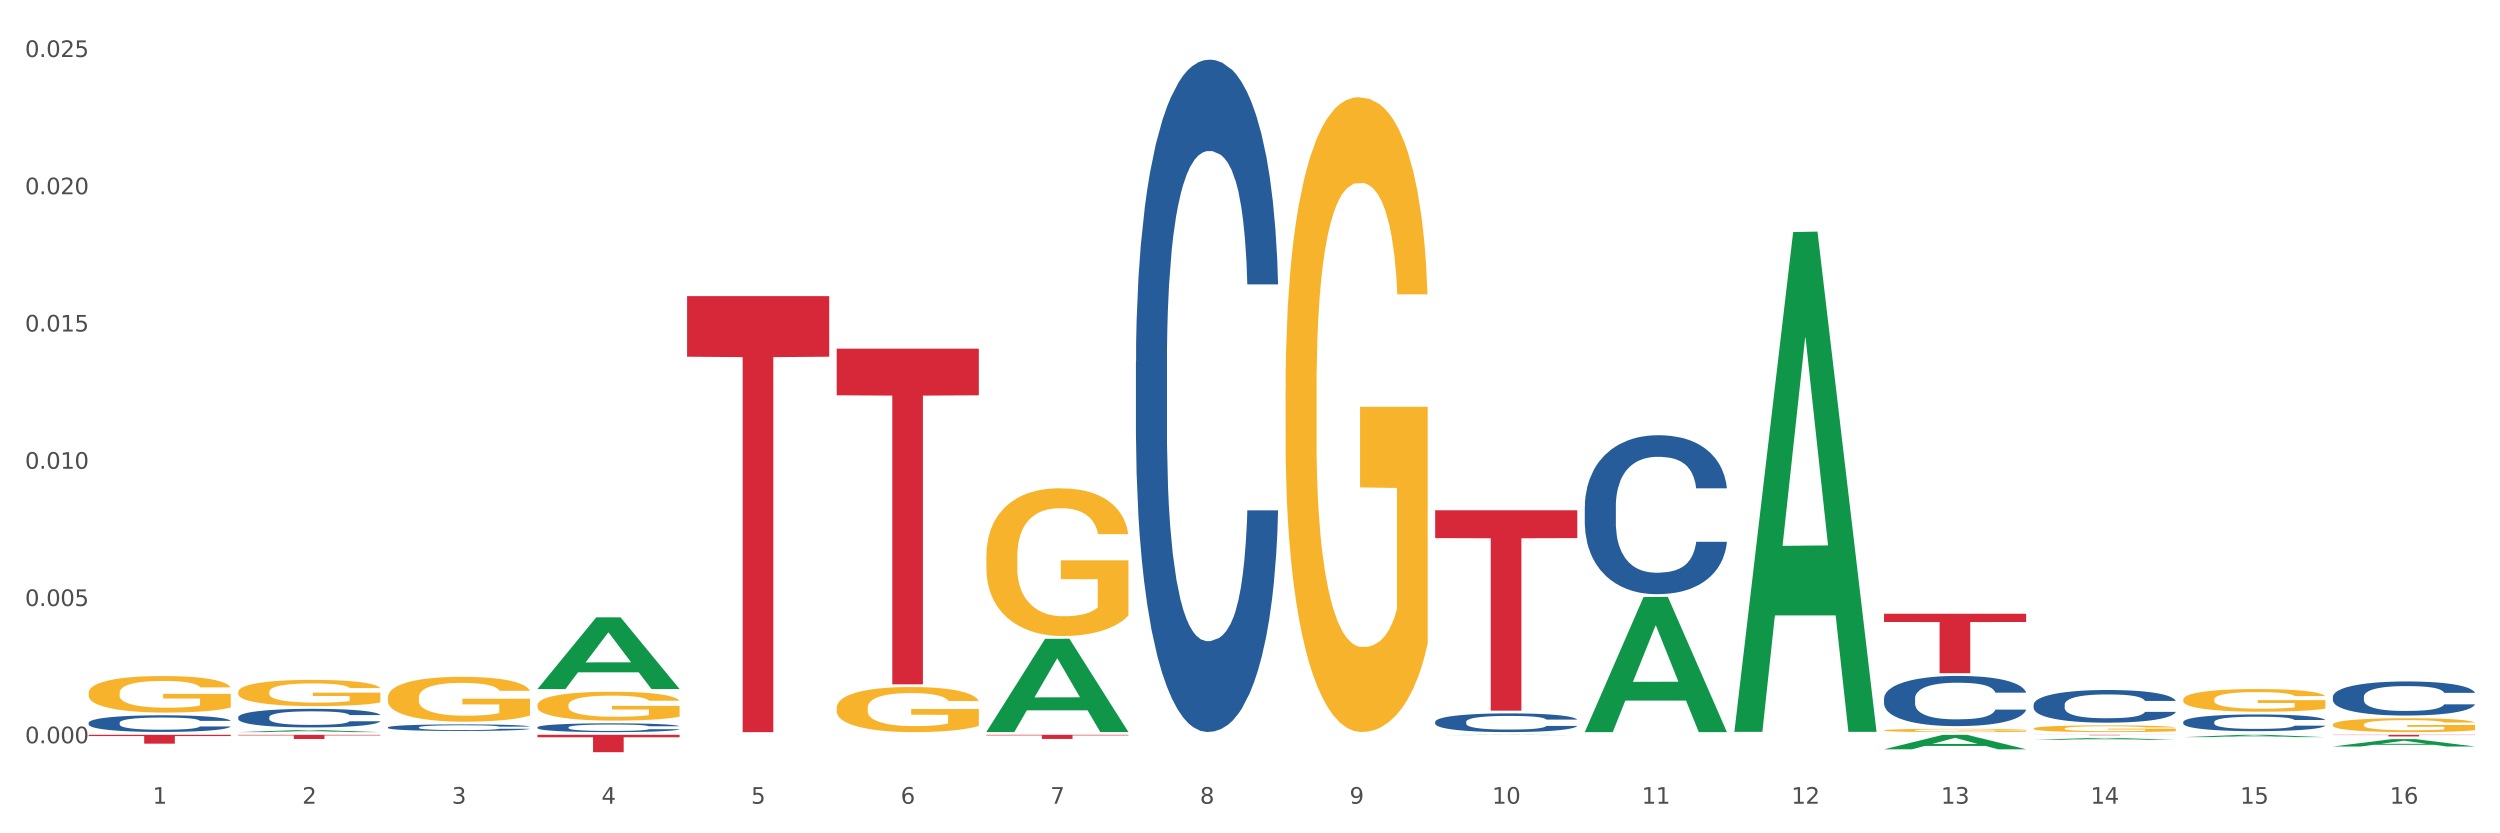 <?xml version="1.0" encoding="utf-8" standalone="no"?>
<!DOCTYPE svg PUBLIC "-//W3C//DTD SVG 1.1//EN"
  "http://www.w3.org/Graphics/SVG/1.1/DTD/svg11.dtd">
<svg xmlns:xlink="http://www.w3.org/1999/xlink" width="1080pt" height="360pt" viewBox="0 0 1080 360" xmlns="http://www.w3.org/2000/svg" version="1.1">
 <rect x="0" y="0" width="1080" height="360" fill="#333333" stroke="none"/>
 <defs>
  <style type="text/css">*{stroke-linejoin: round; stroke-linecap: butt}</style>
 </defs>
 <g id="figure_1">
  <g id="patch_1">
   <path d="M 0 360 
L 1080 360 
L 1080 0 
L 0 0 
z
" style="fill: #ffffff; stroke: #ffffff; stroke-linejoin: miter"/>
  </g>
  <g id="axes_1">
   <g id="matplotlib.axis_1">
    <g id="xtick_1">
     <g id="text_1">
      <!-- 1 -->
      <g style="fill: #4d4d4d" transform="translate(65.93 347.204) scale(0.096 -0.096)">
       <defs>
        <path id="DejaVuSans-31" d="M 794 531 
L 1825 531 
L 1825 4091 
L 703 3866 
L 703 4441 
L 1819 4666 
L 2450 4666 
L 2450 531 
L 3481 531 
L 3481 0 
L 794 0 
L 794 531 
z
" transform="scale(0.016)"/>
       </defs>
       <use xlink:href="#DejaVuSans-31"/>
      </g>
     </g>
    </g>
    <g id="xtick_2">
     <g id="text_2">
      <!-- 2 -->
      <g style="fill: #4d4d4d" transform="translate(130.565 347.204) scale(0.096 -0.096)">
       <defs>
        <path id="DejaVuSans-32" d="M 1228 531 
L 3431 531 
L 3431 0 
L 469 0 
L 469 531 
Q 828 903 1448 1529 
Q 2069 2156 2228 2338 
Q 2531 2678 2651 2914 
Q 2772 3150 2772 3378 
Q 2772 3750 2511 3984 
Q 2250 4219 1831 4219 
Q 1534 4219 1204 4116 
Q 875 4013 500 3803 
L 500 4441 
Q 881 4594 1212 4672 
Q 1544 4750 1819 4750 
Q 2544 4750 2975 4387 
Q 3406 4025 3406 3419 
Q 3406 3131 3298 2873 
Q 3191 2616 2906 2266 
Q 2828 2175 2409 1742 
Q 1991 1309 1228 531 
z
" transform="scale(0.016)"/>
       </defs>
       <use xlink:href="#DejaVuSans-32"/>
      </g>
     </g>
    </g>
    <g id="xtick_3">
     <g id="text_3">
      <!-- 3 -->
      <g style="fill: #4d4d4d" transform="translate(195.199 347.204) scale(0.096 -0.096)">
       <defs>
        <path id="DejaVuSans-33" d="M 2597 2516 
Q 3050 2419 3304 2112 
Q 3559 1806 3559 1356 
Q 3559 666 3084 287 
Q 2609 -91 1734 -91 
Q 1441 -91 1130 -33 
Q 819 25 488 141 
L 488 750 
Q 750 597 1062 519 
Q 1375 441 1716 441 
Q 2309 441 2620 675 
Q 2931 909 2931 1356 
Q 2931 1769 2642 2001 
Q 2353 2234 1838 2234 
L 1294 2234 
L 1294 2753 
L 1863 2753 
Q 2328 2753 2575 2939 
Q 2822 3125 2822 3475 
Q 2822 3834 2567 4026 
Q 2313 4219 1838 4219 
Q 1578 4219 1281 4162 
Q 984 4106 628 3988 
L 628 4550 
Q 988 4650 1302 4700 
Q 1616 4750 1894 4750 
Q 2613 4750 3031 4423 
Q 3450 4097 3450 3541 
Q 3450 3153 3228 2886 
Q 3006 2619 2597 2516 
z
" transform="scale(0.016)"/>
       </defs>
       <use xlink:href="#DejaVuSans-33"/>
      </g>
     </g>
    </g>
    <g id="xtick_4">
     <g id="text_4">
      <!-- 4 -->
      <g style="fill: #4d4d4d" transform="translate(259.833 347.204) scale(0.096 -0.096)">
       <defs>
        <path id="DejaVuSans-34" d="M 2419 4116 
L 825 1625 
L 2419 1625 
L 2419 4116 
z
M 2253 4666 
L 3047 4666 
L 3047 1625 
L 3713 1625 
L 3713 1100 
L 3047 1100 
L 3047 0 
L 2419 0 
L 2419 1100 
L 313 1100 
L 313 1709 
L 2253 4666 
z
" transform="scale(0.016)"/>
       </defs>
       <use xlink:href="#DejaVuSans-34"/>
      </g>
     </g>
    </g>
    <g id="xtick_5">
     <g id="text_5">
      <!-- 5 -->
      <g style="fill: #4d4d4d" transform="translate(324.467 347.204) scale(0.096 -0.096)">
       <defs>
        <path id="DejaVuSans-35" d="M 691 4666 
L 3169 4666 
L 3169 4134 
L 1269 4134 
L 1269 2991 
Q 1406 3038 1543 3061 
Q 1681 3084 1819 3084 
Q 2600 3084 3056 2656 
Q 3513 2228 3513 1497 
Q 3513 744 3044 326 
Q 2575 -91 1722 -91 
Q 1428 -91 1123 -41 
Q 819 9 494 109 
L 494 744 
Q 775 591 1075 516 
Q 1375 441 1709 441 
Q 2250 441 2565 725 
Q 2881 1009 2881 1497 
Q 2881 1984 2565 2268 
Q 2250 2553 1709 2553 
Q 1456 2553 1204 2497 
Q 953 2441 691 2322 
L 691 4666 
z
" transform="scale(0.016)"/>
       </defs>
       <use xlink:href="#DejaVuSans-35"/>
      </g>
     </g>
    </g>
    <g id="xtick_6">
     <g id="text_6">
      <!-- 6 -->
      <g style="fill: #4d4d4d" transform="translate(389.102 347.204) scale(0.096 -0.096)">
       <defs>
        <path id="DejaVuSans-36" d="M 2113 2584 
Q 1688 2584 1439 2293 
Q 1191 2003 1191 1497 
Q 1191 994 1439 701 
Q 1688 409 2113 409 
Q 2538 409 2786 701 
Q 3034 994 3034 1497 
Q 3034 2003 2786 2293 
Q 2538 2584 2113 2584 
z
M 3366 4563 
L 3366 3988 
Q 3128 4100 2886 4159 
Q 2644 4219 2406 4219 
Q 1781 4219 1451 3797 
Q 1122 3375 1075 2522 
Q 1259 2794 1537 2939 
Q 1816 3084 2150 3084 
Q 2853 3084 3261 2657 
Q 3669 2231 3669 1497 
Q 3669 778 3244 343 
Q 2819 -91 2113 -91 
Q 1303 -91 875 529 
Q 447 1150 447 2328 
Q 447 3434 972 4092 
Q 1497 4750 2381 4750 
Q 2619 4750 2861 4703 
Q 3103 4656 3366 4563 
z
" transform="scale(0.016)"/>
       </defs>
       <use xlink:href="#DejaVuSans-36"/>
      </g>
     </g>
    </g>
    <g id="xtick_7">
     <g id="text_7">
      <!-- 7 -->
      <g style="fill: #4d4d4d" transform="translate(453.736 347.204) scale(0.096 -0.096)">
       <defs>
        <path id="DejaVuSans-37" d="M 525 4666 
L 3525 4666 
L 3525 4397 
L 1831 0 
L 1172 0 
L 2766 4134 
L 525 4134 
L 525 4666 
z
" transform="scale(0.016)"/>
       </defs>
       <use xlink:href="#DejaVuSans-37"/>
      </g>
     </g>
    </g>
    <g id="xtick_8">
     <g id="text_8">
      <!-- 8 -->
      <g style="fill: #4d4d4d" transform="translate(518.37 347.204) scale(0.096 -0.096)">
       <defs>
        <path id="DejaVuSans-38" d="M 2034 2216 
Q 1584 2216 1326 1975 
Q 1069 1734 1069 1313 
Q 1069 891 1326 650 
Q 1584 409 2034 409 
Q 2484 409 2743 651 
Q 3003 894 3003 1313 
Q 3003 1734 2745 1975 
Q 2488 2216 2034 2216 
z
M 1403 2484 
Q 997 2584 770 2862 
Q 544 3141 544 3541 
Q 544 4100 942 4425 
Q 1341 4750 2034 4750 
Q 2731 4750 3128 4425 
Q 3525 4100 3525 3541 
Q 3525 3141 3298 2862 
Q 3072 2584 2669 2484 
Q 3125 2378 3379 2068 
Q 3634 1759 3634 1313 
Q 3634 634 3220 271 
Q 2806 -91 2034 -91 
Q 1263 -91 848 271 
Q 434 634 434 1313 
Q 434 1759 690 2068 
Q 947 2378 1403 2484 
z
M 1172 3481 
Q 1172 3119 1398 2916 
Q 1625 2713 2034 2713 
Q 2441 2713 2670 2916 
Q 2900 3119 2900 3481 
Q 2900 3844 2670 4047 
Q 2441 4250 2034 4250 
Q 1625 4250 1398 4047 
Q 1172 3844 1172 3481 
z
" transform="scale(0.016)"/>
       </defs>
       <use xlink:href="#DejaVuSans-38"/>
      </g>
     </g>
    </g>
    <g id="xtick_9">
     <g id="text_9">
      <!-- 9 -->
      <g style="fill: #4d4d4d" transform="translate(583.005 347.204) scale(0.096 -0.096)">
       <defs>
        <path id="DejaVuSans-39" d="M 703 97 
L 703 672 
Q 941 559 1184 500 
Q 1428 441 1663 441 
Q 2288 441 2617 861 
Q 2947 1281 2994 2138 
Q 2813 1869 2534 1725 
Q 2256 1581 1919 1581 
Q 1219 1581 811 2004 
Q 403 2428 403 3163 
Q 403 3881 828 4315 
Q 1253 4750 1959 4750 
Q 2769 4750 3195 4129 
Q 3622 3509 3622 2328 
Q 3622 1225 3098 567 
Q 2575 -91 1691 -91 
Q 1453 -91 1209 -44 
Q 966 3 703 97 
z
M 1959 2075 
Q 2384 2075 2632 2365 
Q 2881 2656 2881 3163 
Q 2881 3666 2632 3958 
Q 2384 4250 1959 4250 
Q 1534 4250 1286 3958 
Q 1038 3666 1038 3163 
Q 1038 2656 1286 2365 
Q 1534 2075 1959 2075 
z
" transform="scale(0.016)"/>
       </defs>
       <use xlink:href="#DejaVuSans-39"/>
      </g>
     </g>
    </g>
    <g id="xtick_10">
     <g id="text_10">
      <!-- 10 -->
      <g style="fill: #4d4d4d" transform="translate(644.585 347.204) scale(0.096 -0.096)">
       <defs>
        <path id="DejaVuSans-30" d="M 2034 4250 
Q 1547 4250 1301 3770 
Q 1056 3291 1056 2328 
Q 1056 1369 1301 889 
Q 1547 409 2034 409 
Q 2525 409 2770 889 
Q 3016 1369 3016 2328 
Q 3016 3291 2770 3770 
Q 2525 4250 2034 4250 
z
M 2034 4750 
Q 2819 4750 3233 4129 
Q 3647 3509 3647 2328 
Q 3647 1150 3233 529 
Q 2819 -91 2034 -91 
Q 1250 -91 836 529 
Q 422 1150 422 2328 
Q 422 3509 836 4129 
Q 1250 4750 2034 4750 
z
" transform="scale(0.016)"/>
       </defs>
       <use xlink:href="#DejaVuSans-31"/>
       <use xlink:href="#DejaVuSans-30" transform="translate(63.623 0)"/>
      </g>
     </g>
    </g>
    <g id="xtick_11">
     <g id="text_11">
      <!-- 11 -->
      <g style="fill: #4d4d4d" transform="translate(709.219 347.204) scale(0.096 -0.096)">
       <use xlink:href="#DejaVuSans-31"/>
       <use xlink:href="#DejaVuSans-31" transform="translate(63.623 0)"/>
      </g>
     </g>
    </g>
    <g id="xtick_12">
     <g id="text_12">
      <!-- 12 -->
      <g style="fill: #4d4d4d" transform="translate(773.854 347.204) scale(0.096 -0.096)">
       <use xlink:href="#DejaVuSans-31"/>
       <use xlink:href="#DejaVuSans-32" transform="translate(63.623 0)"/>
      </g>
     </g>
    </g>
    <g id="xtick_13">
     <g id="text_13">
      <!-- 13 -->
      <g style="fill: #4d4d4d" transform="translate(838.488 347.204) scale(0.096 -0.096)">
       <use xlink:href="#DejaVuSans-31"/>
       <use xlink:href="#DejaVuSans-33" transform="translate(63.623 0)"/>
      </g>
     </g>
    </g>
    <g id="xtick_14">
     <g id="text_14">
      <!-- 14 -->
      <g style="fill: #4d4d4d" transform="translate(903.122 347.204) scale(0.096 -0.096)">
       <use xlink:href="#DejaVuSans-31"/>
       <use xlink:href="#DejaVuSans-34" transform="translate(63.623 0)"/>
      </g>
     </g>
    </g>
    <g id="xtick_15">
     <g id="text_15">
      <!-- 15 -->
      <g style="fill: #4d4d4d" transform="translate(967.756 347.204) scale(0.096 -0.096)">
       <use xlink:href="#DejaVuSans-31"/>
       <use xlink:href="#DejaVuSans-35" transform="translate(63.623 0)"/>
      </g>
     </g>
    </g>
    <g id="xtick_16">
     <g id="text_16">
      <!-- 16 -->
      <g style="fill: #4d4d4d" transform="translate(1032.391 347.204) scale(0.096 -0.096)">
       <use xlink:href="#DejaVuSans-31"/>
       <use xlink:href="#DejaVuSans-36" transform="translate(63.623 0)"/>
      </g>
     </g>
    </g>
    <g id="xtick_17"/>
    <g id="xtick_18"/>
    <g id="xtick_19"/>
    <g id="xtick_20"/>
    <g id="xtick_21"/>
    <g id="xtick_22"/>
    <g id="xtick_23"/>
    <g id="xtick_24"/>
    <g id="xtick_25"/>
    <g id="xtick_26"/>
    <g id="xtick_27"/>
    <g id="xtick_28"/>
    <g id="xtick_29"/>
    <g id="xtick_30"/>
    <g id="xtick_31"/>
   </g>
   <g id="matplotlib.axis_2">
    <g id="ytick_1">
     <g id="text_17">
      <!-- 0.000 -->
      <g style="fill: #4d4d4d" transform="translate(10.8 321.093) scale(0.096 -0.096)">
       <defs>
        <path id="DejaVuSans-2e" d="M 684 794 
L 1344 794 
L 1344 0 
L 684 0 
L 684 794 
z
" transform="scale(0.016)"/>
       </defs>
       <use xlink:href="#DejaVuSans-30"/>
       <use xlink:href="#DejaVuSans-2e" transform="translate(63.623 0)"/>
       <use xlink:href="#DejaVuSans-30" transform="translate(95.41 0)"/>
       <use xlink:href="#DejaVuSans-30" transform="translate(159.033 0)"/>
       <use xlink:href="#DejaVuSans-30" transform="translate(222.656 0)"/>
      </g>
     </g>
    </g>
    <g id="ytick_2">
     <g id="text_18">
      <!-- 0.005 -->
      <g style="fill: #4d4d4d" transform="translate(10.8 261.799) scale(0.096 -0.096)">
       <use xlink:href="#DejaVuSans-30"/>
       <use xlink:href="#DejaVuSans-2e" transform="translate(63.623 0)"/>
       <use xlink:href="#DejaVuSans-30" transform="translate(95.41 0)"/>
       <use xlink:href="#DejaVuSans-30" transform="translate(159.033 0)"/>
       <use xlink:href="#DejaVuSans-35" transform="translate(222.656 0)"/>
      </g>
     </g>
    </g>
    <g id="ytick_3">
     <g id="text_19">
      <!-- 0.010 -->
      <g style="fill: #4d4d4d" transform="translate(10.8 202.505) scale(0.096 -0.096)">
       <use xlink:href="#DejaVuSans-30"/>
       <use xlink:href="#DejaVuSans-2e" transform="translate(63.623 0)"/>
       <use xlink:href="#DejaVuSans-30" transform="translate(95.41 0)"/>
       <use xlink:href="#DejaVuSans-31" transform="translate(159.033 0)"/>
       <use xlink:href="#DejaVuSans-30" transform="translate(222.656 0)"/>
      </g>
     </g>
    </g>
    <g id="ytick_4">
     <g id="text_20">
      <!-- 0.015 -->
      <g style="fill: #4d4d4d" transform="translate(10.8 143.211) scale(0.096 -0.096)">
       <use xlink:href="#DejaVuSans-30"/>
       <use xlink:href="#DejaVuSans-2e" transform="translate(63.623 0)"/>
       <use xlink:href="#DejaVuSans-30" transform="translate(95.41 0)"/>
       <use xlink:href="#DejaVuSans-31" transform="translate(159.033 0)"/>
       <use xlink:href="#DejaVuSans-35" transform="translate(222.656 0)"/>
      </g>
     </g>
    </g>
    <g id="ytick_5">
     <g id="text_21">
      <!-- 0.020 -->
      <g style="fill: #4d4d4d" transform="translate(10.8 83.918) scale(0.096 -0.096)">
       <use xlink:href="#DejaVuSans-30"/>
       <use xlink:href="#DejaVuSans-2e" transform="translate(63.623 0)"/>
       <use xlink:href="#DejaVuSans-30" transform="translate(95.41 0)"/>
       <use xlink:href="#DejaVuSans-32" transform="translate(159.033 0)"/>
       <use xlink:href="#DejaVuSans-30" transform="translate(222.656 0)"/>
      </g>
     </g>
    </g>
    <g id="ytick_6">
     <g id="text_22">
      <!-- 0.025 -->
      <g style="fill: #4d4d4d" transform="translate(10.8 24.624) scale(0.096 -0.096)">
       <use xlink:href="#DejaVuSans-30"/>
       <use xlink:href="#DejaVuSans-2e" transform="translate(63.623 0)"/>
       <use xlink:href="#DejaVuSans-30" transform="translate(95.41 0)"/>
       <use xlink:href="#DejaVuSans-32" transform="translate(159.033 0)"/>
       <use xlink:href="#DejaVuSans-35" transform="translate(222.656 0)"/>
      </g>
     </g>
    </g>
    <g id="ytick_7"/>
    <g id="ytick_8"/>
    <g id="ytick_9"/>
    <g id="ytick_10"/>
    <g id="ytick_11"/>
   </g>
   <g id="PolyCollection_1">
    <path d="M 102.917 316.277 
L 102.981 316.276 
L 128.301 315.414 
L 138.809 315.413 
L 164.32 316.279 
L 152.166 316.279 
L 146.659 316.077 
L 120.515 316.077 
L 120.325 316.08 
L 115.008 316.279 
L 102.917 316.279 
L 102.917 316.277 
L 123.807 315.957 
L 143.367 315.956 
L 133.682 315.598 
L 133.555 315.596 
L 133.429 315.598 
L 123.744 315.956 
L 123.807 315.957 
L 102.917 316.277 
z
" clip-path="url(#pdee5760d9a)" style="fill: #109648"/>
    <path d="M 232.186 304.604 
L 232.258 304.593 
L 232.258 304.183 
L 232.403 303.83 
L 233.128 302.976 
L 234.216 302.27 
L 235.013 301.894 
L 235.811 301.587 
L 236.753 301.279 
L 237.913 300.96 
L 240.015 300.493 
L 241.32 300.254 
L 242.915 300.004 
L 245.815 299.639 
L 247.917 299.435 
L 250.092 299.264 
L 253.644 299.059 
L 255.964 298.968 
L 258.429 298.899 
L 261.401 298.854 
L 263.648 298.842 
L 268.578 298.877 
L 272.783 298.979 
L 274.812 299.059 
L 277.422 299.195 
L 278.8 299.286 
L 281.047 299.469 
L 283.367 299.708 
L 284.962 299.913 
L 287.354 300.3 
L 289.166 300.687 
L 290.834 301.165 
L 291.704 301.495 
L 292.356 301.803 
L 292.936 302.156 
L 293.516 302.714 
L 280.467 302.714 
L 279.96 302.315 
L 279.162 301.94 
L 278.002 301.575 
L 276.987 301.347 
L 275.247 301.063 
L 273.653 300.881 
L 271.985 300.744 
L 269.955 300.63 
L 268.36 300.573 
L 266.113 300.528 
L 261.691 300.539 
L 258.719 300.63 
L 256.689 300.744 
L 255.384 300.846 
L 254.224 300.96 
L 252.919 301.12 
L 251.397 301.359 
L 250.309 301.575 
L 249.222 301.848 
L 248.352 302.122 
L 247.555 302.441 
L 246.902 302.782 
L 246.395 303.135 
L 245.96 303.568 
L 245.597 304.285 
L 245.597 305.845 
L 245.742 306.198 
L 246.105 306.665 
L 246.54 307.018 
L 247.265 307.439 
L 247.917 307.724 
L 249.15 308.134 
L 250.527 308.475 
L 251.614 308.692 
L 252.702 308.874 
L 254.587 309.124 
L 256.689 309.329 
L 258.501 309.455 
L 260.966 309.568 
L 262.633 309.614 
L 264.083 309.637 
L 267.636 309.637 
L 270.173 309.603 
L 273 309.523 
L 275.175 309.42 
L 276.987 309.295 
L 279.017 309.09 
L 280.322 308.897 
L 280.322 306.517 
L 264.373 306.505 
L 264.373 304.923 
L 293.588 304.923 
L 293.588 309.568 
L 292.356 309.807 
L 290.979 310.024 
L 289.529 310.217 
L 287.354 310.457 
L 284.744 310.684 
L 282.424 310.844 
L 279.96 310.98 
L 277.06 311.106 
L 273.29 311.219 
L 270.97 311.265 
L 268.071 311.299 
L 264.663 311.31 
L 261.691 311.288 
L 258.791 311.231 
L 255.746 311.128 
L 252.774 310.98 
L 250.527 310.832 
L 248.28 310.65 
L 245.887 310.411 
L 244.002 310.183 
L 242.553 309.978 
L 240.958 309.716 
L 239.218 309.375 
L 237.913 309.067 
L 236.753 308.749 
L 235.521 308.339 
L 234.651 307.986 
L 233.781 307.542 
L 233.273 307.211 
L 232.693 306.699 
L 232.258 305.982 
L 232.186 304.604 
z
" clip-path="url(#pdee5760d9a)" style="fill: #f7b32b"/>
    <path d="M 361.454 305.799 
L 361.527 305.781 
L 361.527 305.141 
L 361.672 304.589 
L 362.397 303.255 
L 363.484 302.152 
L 364.282 301.565 
L 365.079 301.084 
L 366.022 300.604 
L 367.182 300.106 
L 369.284 299.376 
L 370.589 299.003 
L 372.184 298.611 
L 375.083 298.042 
L 377.186 297.722 
L 379.361 297.455 
L 382.913 297.135 
L 385.233 296.992 
L 387.697 296.885 
L 390.67 296.814 
L 392.917 296.797 
L 397.847 296.85 
L 402.051 297.01 
L 404.081 297.135 
L 406.691 297.348 
L 408.068 297.49 
L 410.316 297.775 
L 412.635 298.149 
L 414.23 298.469 
L 416.623 299.074 
L 418.435 299.679 
L 420.102 300.426 
L 420.972 300.942 
L 421.625 301.422 
L 422.205 301.974 
L 422.785 302.846 
L 409.736 302.846 
L 409.228 302.223 
L 408.431 301.636 
L 407.271 301.067 
L 406.256 300.711 
L 404.516 300.266 
L 402.921 299.981 
L 401.254 299.768 
L 399.224 299.59 
L 397.629 299.501 
L 395.382 299.43 
L 390.96 299.448 
L 387.987 299.59 
L 385.958 299.768 
L 384.653 299.928 
L 383.493 300.106 
L 382.188 300.355 
L 380.665 300.729 
L 379.578 301.067 
L 378.491 301.494 
L 377.621 301.921 
L 376.823 302.419 
L 376.171 302.952 
L 375.663 303.504 
L 375.228 304.18 
L 374.866 305.301 
L 374.866 307.738 
L 375.011 308.29 
L 375.373 309.02 
L 375.808 309.571 
L 376.533 310.229 
L 377.186 310.674 
L 378.418 311.315 
L 379.796 311.848 
L 380.883 312.186 
L 381.97 312.471 
L 383.855 312.863 
L 385.958 313.183 
L 387.77 313.379 
L 390.235 313.556 
L 391.902 313.628 
L 393.352 313.663 
L 396.904 313.663 
L 399.441 313.61 
L 402.269 313.485 
L 404.444 313.325 
L 406.256 313.129 
L 408.286 312.809 
L 409.591 312.507 
L 409.591 308.788 
L 393.642 308.77 
L 393.642 306.297 
L 422.857 306.297 
L 422.857 313.556 
L 421.625 313.93 
L 420.247 314.268 
L 418.797 314.571 
L 416.623 314.944 
L 414.013 315.3 
L 411.693 315.549 
L 409.228 315.763 
L 406.328 315.958 
L 402.559 316.136 
L 400.239 316.207 
L 397.339 316.261 
L 393.932 316.279 
L 390.96 316.243 
L 388.06 316.154 
L 385.015 315.994 
L 382.043 315.763 
L 379.796 315.531 
L 377.548 315.247 
L 375.156 314.873 
L 373.271 314.517 
L 371.821 314.197 
L 370.226 313.788 
L 368.486 313.254 
L 367.182 312.774 
L 366.022 312.275 
L 364.789 311.635 
L 363.919 311.083 
L 363.049 310.389 
L 362.542 309.874 
L 361.962 309.073 
L 361.527 307.952 
L 361.454 305.799 
z
" clip-path="url(#pdee5760d9a)" style="fill: #f7b32b"/>
    <path d="M 426.089 240.435 
L 426.161 240.377 
L 426.161 238.278 
L 426.306 236.471 
L 427.031 232.098 
L 428.119 228.484 
L 428.916 226.56 
L 429.713 224.986 
L 430.656 223.412 
L 431.816 221.78 
L 433.918 219.39 
L 435.223 218.166 
L 436.818 216.883 
L 439.718 215.018 
L 441.82 213.968 
L 443.995 213.094 
L 447.547 212.045 
L 449.867 211.578 
L 452.332 211.229 
L 455.304 210.995 
L 457.551 210.937 
L 462.481 211.112 
L 466.686 211.637 
L 468.715 212.045 
L 471.325 212.744 
L 472.703 213.211 
L 474.95 214.143 
L 477.27 215.368 
L 478.865 216.417 
L 481.257 218.399 
L 483.069 220.381 
L 484.737 222.829 
L 485.606 224.52 
L 486.259 226.094 
L 486.839 227.901 
L 487.419 230.758 
L 474.37 230.758 
L 473.862 228.717 
L 473.065 226.794 
L 471.905 224.928 
L 470.89 223.762 
L 469.15 222.305 
L 467.555 221.372 
L 465.888 220.672 
L 463.858 220.09 
L 462.263 219.798 
L 460.016 219.565 
L 455.594 219.623 
L 452.622 220.09 
L 450.592 220.672 
L 449.287 221.197 
L 448.127 221.78 
L 446.822 222.596 
L 445.3 223.82 
L 444.212 224.928 
L 443.125 226.327 
L 442.255 227.726 
L 441.458 229.359 
L 440.805 231.107 
L 440.298 232.915 
L 439.863 235.13 
L 439.5 238.803 
L 439.5 246.789 
L 439.645 248.596 
L 440.008 250.986 
L 440.443 252.794 
L 441.168 254.951 
L 441.82 256.408 
L 443.052 258.507 
L 444.43 260.255 
L 445.517 261.363 
L 446.605 262.296 
L 448.489 263.578 
L 450.592 264.628 
L 452.404 265.269 
L 454.869 265.852 
L 456.536 266.085 
L 457.986 266.202 
L 461.538 266.202 
L 464.076 266.027 
L 466.903 265.619 
L 469.078 265.094 
L 470.89 264.453 
L 472.92 263.403 
L 474.225 262.412 
L 474.225 250.229 
L 458.276 250.17 
L 458.276 242.067 
L 487.491 242.067 
L 487.491 265.852 
L 486.259 267.076 
L 484.882 268.184 
L 483.432 269.175 
L 481.257 270.399 
L 478.647 271.565 
L 476.327 272.381 
L 473.862 273.081 
L 470.963 273.722 
L 467.193 274.305 
L 464.873 274.538 
L 461.973 274.713 
L 458.566 274.771 
L 455.594 274.655 
L 452.694 274.363 
L 449.649 273.838 
L 446.677 273.081 
L 444.43 272.323 
L 442.182 271.39 
L 439.79 270.166 
L 437.905 269 
L 436.455 267.951 
L 434.861 266.61 
L 433.121 264.861 
L 431.816 263.287 
L 430.656 261.655 
L 429.424 259.556 
L 428.554 257.749 
L 427.684 255.475 
L 427.176 253.785 
L 426.596 251.161 
L 426.161 247.489 
L 426.089 240.435 
z
" clip-path="url(#pdee5760d9a)" style="fill: #f7b32b"/>
    <path d="M 555.357 168.72 
L 555.43 168.469 
L 555.43 159.452 
L 555.575 151.688 
L 556.3 132.902 
L 557.387 117.373 
L 558.185 109.107 
L 558.982 102.344 
L 559.924 95.582 
L 561.084 88.568 
L 563.187 78.299 
L 564.492 73.039 
L 566.086 67.528 
L 568.986 59.513 
L 571.089 55.005 
L 573.263 51.248 
L 576.816 46.739 
L 579.135 44.735 
L 581.6 43.233 
L 584.573 42.231 
L 586.82 41.98 
L 591.749 42.732 
L 595.954 44.986 
L 597.984 46.739 
L 600.594 49.745 
L 601.971 51.749 
L 604.218 55.756 
L 606.538 61.016 
L 608.133 65.525 
L 610.525 74.041 
L 612.338 82.557 
L 614.005 93.077 
L 614.875 100.341 
L 615.528 107.103 
L 616.107 114.868 
L 616.687 127.141 
L 603.638 127.141 
L 603.131 118.375 
L 602.334 110.109 
L 601.174 102.094 
L 600.159 97.084 
L 598.419 90.823 
L 596.824 86.815 
L 595.157 83.809 
L 593.127 81.305 
L 591.532 80.052 
L 589.285 79.05 
L 584.862 79.301 
L 581.89 81.305 
L 579.86 83.809 
L 578.555 86.064 
L 577.396 88.568 
L 576.091 92.075 
L 574.568 97.335 
L 573.481 102.094 
L 572.393 108.105 
L 571.524 114.117 
L 570.726 121.13 
L 570.074 128.644 
L 569.566 136.409 
L 569.131 145.927 
L 568.769 161.707 
L 568.769 196.022 
L 568.914 203.786 
L 569.276 214.056 
L 569.711 221.82 
L 570.436 231.088 
L 571.089 237.35 
L 572.321 246.367 
L 573.698 253.881 
L 574.786 258.64 
L 575.873 262.648 
L 577.758 268.158 
L 579.86 272.667 
L 581.673 275.422 
L 584.138 277.927 
L 585.805 278.928 
L 587.255 279.429 
L 590.807 279.429 
L 593.344 278.678 
L 596.172 276.925 
L 598.346 274.67 
L 600.159 271.915 
L 602.189 267.407 
L 603.494 263.149 
L 603.494 210.8 
L 587.545 210.549 
L 587.545 175.733 
L 616.76 175.733 
L 616.76 277.927 
L 615.528 283.187 
L 614.15 287.946 
L 612.7 292.204 
L 610.525 297.464 
L 607.916 302.473 
L 605.596 305.98 
L 603.131 308.985 
L 600.231 311.741 
L 596.462 314.245 
L 594.142 315.247 
L 591.242 315.999 
L 587.835 316.249 
L 584.862 315.748 
L 581.963 314.496 
L 578.918 312.241 
L 575.946 308.985 
L 573.698 305.729 
L 571.451 301.722 
L 569.059 296.462 
L 567.174 291.452 
L 565.724 286.944 
L 564.129 281.183 
L 562.389 273.669 
L 561.084 266.906 
L 559.924 259.892 
L 558.692 250.875 
L 557.822 243.111 
L 556.952 233.342 
L 556.445 226.078 
L 555.865 214.807 
L 555.43 199.027 
L 555.357 168.72 
z
" clip-path="url(#pdee5760d9a)" style="fill: #f7b32b"/>
    <path d="M 813.895 315.513 
L 813.967 315.512 
L 813.967 315.465 
L 814.112 315.425 
L 814.837 315.327 
L 815.924 315.247 
L 816.722 315.204 
L 817.519 315.169 
L 818.462 315.134 
L 819.622 315.097 
L 821.724 315.044 
L 823.029 315.017 
L 824.624 314.988 
L 827.523 314.947 
L 829.626 314.923 
L 831.801 314.904 
L 835.353 314.88 
L 837.673 314.87 
L 840.137 314.862 
L 843.11 314.857 
L 845.357 314.856 
L 850.287 314.86 
L 854.491 314.871 
L 856.521 314.88 
L 859.131 314.896 
L 860.508 314.906 
L 862.756 314.927 
L 865.075 314.955 
L 866.67 314.978 
L 869.063 315.022 
L 870.875 315.066 
L 872.542 315.121 
L 873.412 315.159 
L 874.065 315.194 
L 874.645 315.234 
L 875.225 315.298 
L 862.176 315.298 
L 861.668 315.252 
L 860.871 315.209 
L 859.711 315.168 
L 858.696 315.142 
L 856.956 315.109 
L 855.361 315.088 
L 853.694 315.073 
L 851.664 315.06 
L 850.069 315.053 
L 847.822 315.048 
L 843.4 315.049 
L 840.427 315.06 
L 838.398 315.073 
L 837.093 315.084 
L 835.933 315.097 
L 834.628 315.116 
L 833.105 315.143 
L 832.018 315.168 
L 830.931 315.199 
L 830.061 315.23 
L 829.263 315.266 
L 828.611 315.305 
L 828.103 315.346 
L 827.668 315.395 
L 827.306 315.477 
L 827.306 315.655 
L 827.451 315.695 
L 827.813 315.748 
L 828.248 315.789 
L 828.973 315.837 
L 829.626 315.869 
L 830.858 315.916 
L 832.236 315.955 
L 833.323 315.98 
L 834.41 316.001 
L 836.295 316.029 
L 838.398 316.052 
L 840.21 316.067 
L 842.675 316.08 
L 844.342 316.085 
L 845.792 316.088 
L 849.344 316.088 
L 851.881 316.084 
L 854.709 316.075 
L 856.884 316.063 
L 858.696 316.049 
L 860.726 316.025 
L 862.031 316.003 
L 862.031 315.732 
L 846.082 315.73 
L 846.082 315.55 
L 875.297 315.55 
L 875.297 316.08 
L 874.065 316.107 
L 872.687 316.132 
L 871.237 316.154 
L 869.063 316.181 
L 866.453 316.207 
L 864.133 316.225 
L 861.668 316.241 
L 858.768 316.255 
L 854.999 316.268 
L 852.679 316.273 
L 849.779 316.277 
L 846.372 316.279 
L 843.4 316.276 
L 840.5 316.269 
L 837.455 316.258 
L 834.483 316.241 
L 832.236 316.224 
L 829.988 316.203 
L 827.596 316.176 
L 825.711 316.15 
L 824.261 316.127 
L 822.666 316.097 
L 820.926 316.058 
L 819.622 316.023 
L 818.462 315.986 
L 817.229 315.939 
L 816.359 315.899 
L 815.489 315.848 
L 814.982 315.811 
L 814.402 315.752 
L 813.967 315.67 
L 813.895 315.513 
z
" clip-path="url(#pdee5760d9a)" style="fill: #f7b32b"/>
    <path d="M 878.529 314.708 
L 878.601 314.705 
L 878.601 314.609 
L 878.746 314.527 
L 879.471 314.327 
L 880.559 314.161 
L 881.356 314.073 
L 882.154 314.001 
L 883.096 313.929 
L 884.256 313.855 
L 886.358 313.746 
L 887.663 313.69 
L 889.258 313.631 
L 892.158 313.546 
L 894.26 313.498 
L 896.435 313.458 
L 899.987 313.41 
L 902.307 313.388 
L 904.772 313.372 
L 907.744 313.362 
L 909.991 313.359 
L 914.921 313.367 
L 919.126 313.391 
L 921.155 313.41 
L 923.765 313.442 
L 925.143 313.463 
L 927.39 313.506 
L 929.71 313.562 
L 931.305 313.61 
L 933.697 313.7 
L 935.509 313.791 
L 937.177 313.903 
L 938.047 313.98 
L 938.699 314.052 
L 939.279 314.135 
L 939.859 314.265 
L 926.81 314.265 
L 926.303 314.172 
L 925.505 314.084 
L 924.345 313.999 
L 923.33 313.945 
L 921.59 313.879 
L 919.996 313.836 
L 918.328 313.804 
L 916.298 313.778 
L 914.703 313.764 
L 912.456 313.754 
L 908.034 313.756 
L 905.062 313.778 
L 903.032 313.804 
L 901.727 313.828 
L 900.567 313.855 
L 899.262 313.892 
L 897.74 313.948 
L 896.652 313.999 
L 895.565 314.063 
L 894.695 314.127 
L 893.898 314.201 
L 893.245 314.281 
L 892.738 314.364 
L 892.303 314.465 
L 891.94 314.633 
L 891.94 314.999 
L 892.085 315.081 
L 892.448 315.191 
L 892.883 315.273 
L 893.608 315.372 
L 894.26 315.439 
L 895.492 315.535 
L 896.87 315.615 
L 897.957 315.665 
L 899.045 315.708 
L 900.93 315.767 
L 903.032 315.815 
L 904.844 315.844 
L 907.309 315.871 
L 908.976 315.881 
L 910.426 315.887 
L 913.978 315.887 
L 916.516 315.879 
L 919.343 315.86 
L 921.518 315.836 
L 923.33 315.807 
L 925.36 315.759 
L 926.665 315.713 
L 926.665 315.156 
L 910.716 315.153 
L 910.716 314.783 
L 939.931 314.783 
L 939.931 315.871 
L 938.699 315.927 
L 937.322 315.977 
L 935.872 316.023 
L 933.697 316.079 
L 931.087 316.132 
L 928.767 316.169 
L 926.303 316.201 
L 923.403 316.231 
L 919.633 316.257 
L 917.313 316.268 
L 914.413 316.276 
L 911.006 316.279 
L 908.034 316.273 
L 905.134 316.26 
L 902.089 316.236 
L 899.117 316.201 
L 896.87 316.167 
L 894.623 316.124 
L 892.23 316.068 
L 890.345 316.015 
L 888.895 315.967 
L 887.301 315.905 
L 885.561 315.825 
L 884.256 315.753 
L 883.096 315.679 
L 881.864 315.583 
L 880.994 315.5 
L 880.124 315.396 
L 879.616 315.319 
L 879.036 315.199 
L 878.601 315.031 
L 878.529 314.708 
z
" clip-path="url(#pdee5760d9a)" style="fill: #f7b32b"/>
    <path d="M 1007.797 317.445 
L 1069.2 317.445 
L 1069.2 317.543 
L 1045.046 317.544 
L 1045.046 318.147 
L 1031.806 318.147 
L 1031.806 317.544 
L 1007.797 317.543 
L 1007.797 317.446 
L 1007.797 317.445 
z
" clip-path="url(#pdee5760d9a)" style="fill: #d62839"/>
    <path d="M 878.529 317.445 
L 939.931 317.445 
L 939.931 317.471 
L 915.778 317.472 
L 915.778 317.633 
L 902.537 317.633 
L 902.537 317.472 
L 878.529 317.471 
L 878.529 317.445 
L 878.529 317.445 
z
" clip-path="url(#pdee5760d9a)" style="fill: #d62839"/>
    <path d="M 813.895 265.134 
L 875.297 265.134 
L 875.297 268.704 
L 851.143 268.728 
L 851.143 290.824 
L 837.903 290.824 
L 837.903 268.728 
L 813.895 268.704 
L 813.895 265.158 
L 813.895 265.134 
z
" clip-path="url(#pdee5760d9a)" style="fill: #d62839"/>
    <path d="M 619.992 220.426 
L 681.394 220.426 
L 681.394 232.459 
L 657.241 232.54 
L 657.241 307.014 
L 644 307.014 
L 644 232.54 
L 619.992 232.459 
L 619.992 220.507 
L 619.992 220.426 
z
" clip-path="url(#pdee5760d9a)" style="fill: #d62839"/>
    <path d="M 426.089 317.445 
L 487.491 317.445 
L 487.491 317.694 
L 463.338 317.695 
L 463.338 319.233 
L 450.097 319.233 
L 450.097 317.695 
L 426.089 317.694 
L 426.089 317.447 
L 426.089 317.445 
z
" clip-path="url(#pdee5760d9a)" style="fill: #d62839"/>
    <path d="M 361.454 150.614 
L 422.857 150.614 
L 422.857 170.766 
L 398.703 170.902 
L 398.703 295.63 
L 385.463 295.63 
L 385.463 170.902 
L 361.454 170.766 
L 361.454 150.75 
L 361.454 150.614 
z
" clip-path="url(#pdee5760d9a)" style="fill: #d62839"/>
    <path d="M 296.82 127.93 
L 358.223 127.93 
L 358.223 154.104 
L 334.069 154.281 
L 334.069 316.278 
L 320.828 316.278 
L 320.828 154.281 
L 296.82 154.104 
L 296.82 128.107 
L 296.82 127.93 
z
" clip-path="url(#pdee5760d9a)" style="fill: #d62839"/>
    <path d="M 232.186 317.445 
L 293.588 317.445 
L 293.588 318.488 
L 269.435 318.495 
L 269.435 324.95 
L 256.194 324.95 
L 256.194 318.495 
L 232.186 318.488 
L 232.186 317.452 
L 232.186 317.445 
z
" clip-path="url(#pdee5760d9a)" style="fill: #d62839"/>
    <path d="M 102.917 317.445 
L 164.32 317.445 
L 164.32 317.695 
L 140.166 317.696 
L 140.166 319.239 
L 126.925 319.239 
L 126.925 317.696 
L 102.917 317.695 
L 102.917 317.447 
L 102.917 317.445 
z
" clip-path="url(#pdee5760d9a)" style="fill: #d62839"/>
    <path d="M 38.283 317.445 
L 99.686 317.445 
L 99.686 317.977 
L 75.532 317.981 
L 75.532 321.273 
L 62.291 321.273 
L 62.291 317.981 
L 38.283 317.977 
L 38.283 317.449 
L 38.283 317.445 
z
" clip-path="url(#pdee5760d9a)" style="fill: #d62839"/>
    <path d="M 1007.797 313.052 
L 1007.87 313.046 
L 1007.87 312.849 
L 1008.015 312.679 
L 1008.74 312.268 
L 1009.827 311.929 
L 1010.625 311.748 
L 1011.422 311.6 
L 1012.365 311.452 
L 1013.524 311.299 
L 1015.627 311.074 
L 1016.932 310.959 
L 1018.527 310.838 
L 1021.426 310.663 
L 1023.529 310.564 
L 1025.703 310.482 
L 1029.256 310.384 
L 1031.576 310.34 
L 1034.04 310.307 
L 1037.013 310.285 
L 1039.26 310.279 
L 1044.19 310.296 
L 1048.394 310.345 
L 1050.424 310.384 
L 1053.034 310.449 
L 1054.411 310.493 
L 1056.659 310.581 
L 1058.978 310.696 
L 1060.573 310.794 
L 1062.966 310.981 
L 1064.778 311.167 
L 1066.445 311.397 
L 1067.315 311.556 
L 1067.968 311.704 
L 1068.548 311.874 
L 1069.128 312.142 
L 1056.079 312.142 
L 1055.571 311.95 
L 1054.774 311.77 
L 1053.614 311.594 
L 1052.599 311.485 
L 1050.859 311.348 
L 1049.264 311.26 
L 1047.597 311.194 
L 1045.567 311.14 
L 1043.972 311.112 
L 1041.725 311.09 
L 1037.303 311.096 
L 1034.33 311.14 
L 1032.3 311.194 
L 1030.996 311.244 
L 1029.836 311.299 
L 1028.531 311.375 
L 1027.008 311.49 
L 1025.921 311.594 
L 1024.834 311.726 
L 1023.964 311.857 
L 1023.166 312.011 
L 1022.514 312.175 
L 1022.006 312.345 
L 1021.571 312.553 
L 1021.209 312.898 
L 1021.209 313.649 
L 1021.354 313.819 
L 1021.716 314.043 
L 1022.151 314.213 
L 1022.876 314.416 
L 1023.529 314.553 
L 1024.761 314.75 
L 1026.138 314.914 
L 1027.226 315.018 
L 1028.313 315.106 
L 1030.198 315.227 
L 1032.3 315.325 
L 1034.113 315.386 
L 1036.578 315.44 
L 1038.245 315.462 
L 1039.695 315.473 
L 1043.247 315.473 
L 1045.784 315.457 
L 1048.612 315.418 
L 1050.786 315.369 
L 1052.599 315.309 
L 1054.629 315.21 
L 1055.934 315.117 
L 1055.934 313.972 
L 1039.985 313.967 
L 1039.985 313.205 
L 1069.2 313.205 
L 1069.2 315.44 
L 1067.968 315.555 
L 1066.59 315.659 
L 1065.14 315.753 
L 1062.966 315.868 
L 1060.356 315.977 
L 1058.036 316.054 
L 1055.571 316.12 
L 1052.671 316.18 
L 1048.902 316.235 
L 1046.582 316.257 
L 1043.682 316.273 
L 1040.275 316.279 
L 1037.303 316.268 
L 1034.403 316.24 
L 1031.358 316.191 
L 1028.386 316.12 
L 1026.138 316.048 
L 1023.891 315.961 
L 1021.499 315.846 
L 1019.614 315.736 
L 1018.164 315.638 
L 1016.569 315.512 
L 1014.829 315.347 
L 1013.524 315.199 
L 1012.365 315.046 
L 1011.132 314.849 
L 1010.262 314.679 
L 1009.392 314.465 
L 1008.885 314.306 
L 1008.305 314.06 
L 1007.87 313.715 
L 1007.797 313.052 
z
" clip-path="url(#pdee5760d9a)" style="fill: #f7b32b"/>
    <path d="M 38.283 299.348 
L 38.355 299.333 
L 38.355 298.814 
L 38.5 298.368 
L 39.225 297.287 
L 40.313 296.393 
L 41.11 295.918 
L 41.908 295.529 
L 42.85 295.14 
L 44.01 294.736 
L 46.112 294.145 
L 47.417 293.843 
L 49.012 293.526 
L 51.912 293.064 
L 54.014 292.805 
L 56.189 292.589 
L 59.741 292.329 
L 62.061 292.214 
L 64.526 292.128 
L 67.498 292.07 
L 69.745 292.056 
L 74.675 292.099 
L 78.88 292.229 
L 80.91 292.329 
L 83.519 292.502 
L 84.897 292.618 
L 87.144 292.848 
L 89.464 293.151 
L 91.059 293.41 
L 93.451 293.9 
L 95.263 294.39 
L 96.931 294.995 
L 97.801 295.413 
L 98.453 295.802 
L 99.033 296.249 
L 99.613 296.955 
L 86.564 296.955 
L 86.057 296.451 
L 85.259 295.975 
L 84.099 295.514 
L 83.084 295.226 
L 81.345 294.866 
L 79.75 294.635 
L 78.082 294.462 
L 76.052 294.318 
L 74.458 294.246 
L 72.21 294.188 
L 67.788 294.203 
L 64.816 294.318 
L 62.786 294.462 
L 61.481 294.592 
L 60.321 294.736 
L 59.016 294.938 
L 57.494 295.24 
L 56.407 295.514 
L 55.319 295.86 
L 54.449 296.206 
L 53.652 296.609 
L 52.999 297.042 
L 52.492 297.489 
L 52.057 298.036 
L 51.694 298.944 
L 51.694 300.918 
L 51.839 301.365 
L 52.202 301.956 
L 52.637 302.403 
L 53.362 302.936 
L 54.014 303.296 
L 55.247 303.815 
L 56.624 304.247 
L 57.711 304.521 
L 58.799 304.752 
L 60.684 305.069 
L 62.786 305.328 
L 64.598 305.487 
L 67.063 305.631 
L 68.731 305.688 
L 70.18 305.717 
L 73.733 305.717 
L 76.27 305.674 
L 79.097 305.573 
L 81.272 305.443 
L 83.084 305.285 
L 85.114 305.025 
L 86.419 304.78 
L 86.419 301.769 
L 70.47 301.754 
L 70.47 299.751 
L 99.686 299.751 
L 99.686 305.631 
L 98.453 305.933 
L 97.076 306.207 
L 95.626 306.452 
L 93.451 306.755 
L 90.841 307.043 
L 88.521 307.245 
L 86.057 307.418 
L 83.157 307.576 
L 79.387 307.72 
L 77.067 307.778 
L 74.168 307.821 
L 70.76 307.836 
L 67.788 307.807 
L 64.888 307.735 
L 61.844 307.605 
L 58.871 307.418 
L 56.624 307.23 
L 54.377 307 
L 51.984 306.697 
L 50.1 306.409 
L 48.65 306.15 
L 47.055 305.818 
L 45.315 305.386 
L 44.01 304.997 
L 42.85 304.593 
L 41.618 304.074 
L 40.748 303.628 
L 39.878 303.066 
L 39.37 302.648 
L 38.79 301.999 
L 38.355 301.091 
L 38.283 299.348 
z
" clip-path="url(#pdee5760d9a)" style="fill: #f7b32b"/>
    <path d="M 38.283 312.239 
L 38.356 312.232 
L 38.356 312.048 
L 38.573 311.798 
L 39.372 311.338 
L 40.388 310.989 
L 42.13 310.581 
L 43.073 310.41 
L 44.307 310.219 
L 46.847 309.91 
L 49.751 309.647 
L 51.783 309.502 
L 53.307 309.41 
L 56.718 309.246 
L 58.678 309.173 
L 60.71 309.114 
L 62.452 309.075 
L 65.355 309.029 
L 67.678 309.009 
L 70.363 309.002 
L 72.613 309.009 
L 75.589 309.035 
L 79.944 309.114 
L 81.613 309.16 
L 83.863 309.239 
L 86.186 309.344 
L 88.073 309.45 
L 90.25 309.601 
L 92.5 309.798 
L 94.678 310.048 
L 96.202 310.279 
L 97.436 310.522 
L 98.524 310.818 
L 99.323 311.14 
L 99.686 311.41 
L 86.403 311.41 
L 86.041 311.167 
L 85.315 310.904 
L 84.589 310.726 
L 83.791 310.581 
L 82.557 310.417 
L 81.468 310.312 
L 79.654 310.187 
L 77.984 310.108 
L 76.605 310.062 
L 74.936 310.022 
L 71.379 309.983 
L 68.839 309.983 
L 67.242 309.996 
L 65.283 310.029 
L 63.613 310.075 
L 61.654 310.154 
L 60.13 310.239 
L 58.605 310.351 
L 57.734 310.43 
L 56.428 310.575 
L 55.557 310.693 
L 54.396 310.897 
L 53.743 311.042 
L 52.581 311.417 
L 52.073 311.693 
L 51.855 311.884 
L 51.71 312.094 
L 51.71 313.121 
L 52.146 313.581 
L 52.509 313.778 
L 53.089 314.002 
L 54.178 314.292 
L 55.775 314.574 
L 57.444 314.778 
L 58.823 314.903 
L 60.13 314.996 
L 61.436 315.068 
L 63.033 315.134 
L 64.339 315.173 
L 66.299 315.213 
L 68.621 315.232 
L 70.436 315.232 
L 74.137 315.199 
L 75.807 315.167 
L 77.404 315.121 
L 79.145 315.048 
L 80.524 314.969 
L 81.323 314.91 
L 82.629 314.785 
L 83.645 314.653 
L 84.516 314.502 
L 85.097 314.371 
L 85.75 314.173 
L 86.258 313.95 
L 86.403 313.831 
L 99.686 313.831 
L 99.395 314.068 
L 98.887 314.298 
L 97.871 314.607 
L 97.073 314.785 
L 95.839 315.002 
L 94.532 315.186 
L 92.718 315.39 
L 91.049 315.542 
L 89.307 315.673 
L 87.42 315.792 
L 84.008 315.956 
L 82.774 316.002 
L 80.162 316.081 
L 78.129 316.127 
L 75.154 316.173 
L 72.105 316.199 
L 68.912 316.206 
L 66.081 316.193 
L 62.96 316.153 
L 61.001 316.114 
L 58.823 316.055 
L 56.283 315.963 
L 53.888 315.851 
L 51.638 315.719 
L 49.533 315.568 
L 47.573 315.397 
L 45.033 315.114 
L 43.146 314.838 
L 41.767 314.581 
L 40.823 314.364 
L 39.88 314.088 
L 39.372 313.897 
L 38.573 313.436 
L 38.283 313.009 
L 38.283 312.239 
z
" clip-path="url(#pdee5760d9a)" style="fill: #255c99"/>
    <path d="M 102.917 309.821 
L 102.99 309.814 
L 102.99 309.608 
L 103.208 309.329 
L 104.006 308.816 
L 105.022 308.427 
L 106.764 307.972 
L 107.708 307.781 
L 108.941 307.568 
L 111.482 307.223 
L 114.385 306.93 
L 116.417 306.768 
L 117.941 306.666 
L 121.353 306.482 
L 123.312 306.401 
L 125.344 306.335 
L 127.086 306.291 
L 129.99 306.24 
L 132.312 306.218 
L 134.998 306.211 
L 137.248 306.218 
L 140.223 306.247 
L 144.578 306.335 
L 146.247 306.387 
L 148.497 306.475 
L 150.82 306.592 
L 152.707 306.71 
L 154.884 306.878 
L 157.134 307.099 
L 159.312 307.377 
L 160.836 307.634 
L 162.07 307.906 
L 163.159 308.236 
L 163.957 308.596 
L 164.32 308.896 
L 151.038 308.896 
L 150.675 308.625 
L 149.949 308.331 
L 149.223 308.133 
L 148.425 307.972 
L 147.191 307.788 
L 146.102 307.671 
L 144.288 307.531 
L 142.618 307.443 
L 141.239 307.392 
L 139.57 307.348 
L 136.014 307.304 
L 133.473 307.304 
L 131.877 307.319 
L 129.917 307.355 
L 128.248 307.407 
L 126.288 307.495 
L 124.764 307.59 
L 123.24 307.715 
L 122.369 307.803 
L 121.062 307.964 
L 120.191 308.097 
L 119.03 308.324 
L 118.377 308.486 
L 117.216 308.904 
L 116.707 309.212 
L 116.49 309.425 
L 116.345 309.66 
L 116.345 310.805 
L 116.78 311.318 
L 117.143 311.538 
L 117.724 311.788 
L 118.812 312.111 
L 120.409 312.426 
L 122.078 312.654 
L 123.457 312.793 
L 124.764 312.896 
L 126.07 312.977 
L 127.667 313.05 
L 128.973 313.094 
L 130.933 313.138 
L 133.256 313.16 
L 135.07 313.16 
L 138.772 313.124 
L 140.441 313.087 
L 142.038 313.035 
L 143.78 312.955 
L 145.159 312.867 
L 145.957 312.801 
L 147.264 312.661 
L 148.28 312.514 
L 149.151 312.346 
L 149.731 312.199 
L 150.385 311.979 
L 150.893 311.729 
L 151.038 311.597 
L 164.32 311.597 
L 164.03 311.861 
L 163.521 312.118 
L 162.505 312.463 
L 161.707 312.661 
L 160.473 312.903 
L 159.167 313.109 
L 157.352 313.336 
L 155.683 313.505 
L 153.941 313.652 
L 152.054 313.784 
L 148.643 313.967 
L 147.409 314.019 
L 144.796 314.107 
L 142.764 314.158 
L 139.788 314.21 
L 136.74 314.239 
L 133.546 314.246 
L 130.715 314.232 
L 127.594 314.188 
L 125.635 314.144 
L 123.457 314.078 
L 120.917 313.975 
L 118.522 313.85 
L 116.272 313.703 
L 114.167 313.535 
L 112.208 313.344 
L 109.667 313.028 
L 107.78 312.72 
L 106.401 312.434 
L 105.458 312.192 
L 104.514 311.883 
L 104.006 311.67 
L 103.208 311.157 
L 102.917 310.68 
L 102.917 309.821 
z
" clip-path="url(#pdee5760d9a)" style="fill: #255c99"/>
    <path d="M 167.552 314.214 
L 167.624 314.212 
L 167.624 314.139 
L 167.842 314.04 
L 168.64 313.858 
L 169.656 313.72 
L 171.398 313.559 
L 172.342 313.492 
L 173.576 313.416 
L 176.116 313.294 
L 179.019 313.19 
L 181.051 313.133 
L 182.576 313.096 
L 185.987 313.031 
L 187.947 313.003 
L 189.979 312.979 
L 191.721 312.964 
L 194.624 312.946 
L 196.946 312.938 
L 199.632 312.935 
L 201.882 312.938 
L 204.858 312.948 
L 209.212 312.979 
L 210.882 312.998 
L 213.132 313.029 
L 215.454 313.07 
L 217.341 313.112 
L 219.519 313.172 
L 221.769 313.25 
L 223.946 313.349 
L 225.47 313.44 
L 226.704 313.536 
L 227.793 313.653 
L 228.591 313.78 
L 228.954 313.887 
L 215.672 313.887 
L 215.309 313.791 
L 214.583 313.687 
L 213.858 313.616 
L 213.059 313.559 
L 211.825 313.494 
L 210.737 313.453 
L 208.922 313.403 
L 207.253 313.372 
L 205.874 313.354 
L 204.204 313.338 
L 200.648 313.323 
L 198.108 313.323 
L 196.511 313.328 
L 194.551 313.341 
L 192.882 313.359 
L 190.922 313.39 
L 189.398 313.424 
L 187.874 313.468 
L 187.003 313.499 
L 185.697 313.557 
L 184.826 313.603 
L 183.664 313.684 
L 183.011 313.741 
L 181.85 313.889 
L 181.342 313.999 
L 181.124 314.074 
L 180.979 314.157 
L 180.979 314.563 
L 181.414 314.745 
L 181.777 314.823 
L 182.358 314.911 
L 183.447 315.026 
L 185.043 315.138 
L 186.713 315.218 
L 188.092 315.268 
L 189.398 315.304 
L 190.705 315.333 
L 192.301 315.359 
L 193.608 315.374 
L 195.567 315.39 
L 197.89 315.398 
L 199.704 315.398 
L 203.406 315.385 
L 205.075 315.372 
L 206.672 315.353 
L 208.414 315.325 
L 209.793 315.294 
L 210.591 315.27 
L 211.898 315.221 
L 212.914 315.169 
L 213.785 315.109 
L 214.366 315.057 
L 215.019 314.979 
L 215.527 314.891 
L 215.672 314.844 
L 228.954 314.844 
L 228.664 314.937 
L 228.156 315.028 
L 227.14 315.151 
L 226.341 315.221 
L 225.107 315.307 
L 223.801 315.379 
L 221.987 315.46 
L 220.317 315.52 
L 218.575 315.572 
L 216.688 315.619 
L 213.277 315.684 
L 212.043 315.702 
L 209.43 315.733 
L 207.398 315.751 
L 204.422 315.769 
L 201.374 315.78 
L 198.18 315.782 
L 195.35 315.777 
L 192.229 315.762 
L 190.269 315.746 
L 188.092 315.723 
L 185.551 315.686 
L 183.156 315.642 
L 180.906 315.59 
L 178.801 315.53 
L 176.842 315.463 
L 174.302 315.351 
L 172.414 315.242 
L 171.035 315.14 
L 170.092 315.054 
L 169.148 314.945 
L 168.64 314.87 
L 167.842 314.688 
L 167.552 314.519 
L 167.552 314.214 
z
" clip-path="url(#pdee5760d9a)" style="fill: #255c99"/>
    <path d="M 232.186 314.185 
L 232.258 314.182 
L 232.258 314.085 
L 232.476 313.953 
L 233.275 313.71 
L 234.291 313.526 
L 236.033 313.31 
L 236.976 313.22 
L 238.21 313.119 
L 240.75 312.956 
L 243.654 312.817 
L 245.686 312.741 
L 247.21 312.692 
L 250.621 312.606 
L 252.581 312.567 
L 254.613 312.536 
L 256.355 312.515 
L 259.258 312.491 
L 261.581 312.481 
L 264.266 312.477 
L 266.516 312.481 
L 269.492 312.495 
L 273.847 312.536 
L 275.516 312.561 
L 277.766 312.602 
L 280.089 312.658 
L 281.976 312.713 
L 284.153 312.793 
L 286.403 312.897 
L 288.58 313.029 
L 290.105 313.151 
L 291.338 313.279 
L 292.427 313.435 
L 293.226 313.605 
L 293.588 313.748 
L 280.306 313.748 
L 279.943 313.619 
L 279.218 313.481 
L 278.492 313.387 
L 277.693 313.31 
L 276.46 313.224 
L 275.371 313.168 
L 273.556 313.102 
L 271.887 313.06 
L 270.508 313.036 
L 268.839 313.015 
L 265.282 312.994 
L 262.742 312.994 
L 261.145 313.001 
L 259.186 313.019 
L 257.516 313.043 
L 255.557 313.085 
L 254.032 313.13 
L 252.508 313.189 
L 251.637 313.231 
L 250.331 313.307 
L 249.46 313.369 
L 248.299 313.477 
L 247.645 313.553 
L 246.484 313.751 
L 245.976 313.897 
L 245.758 313.998 
L 245.613 314.109 
L 245.613 314.65 
L 246.049 314.893 
L 246.412 314.998 
L 246.992 315.116 
L 248.081 315.268 
L 249.678 315.418 
L 251.347 315.525 
L 252.726 315.591 
L 254.032 315.64 
L 255.339 315.678 
L 256.936 315.713 
L 258.242 315.734 
L 260.202 315.754 
L 262.524 315.765 
L 264.339 315.765 
L 268.04 315.747 
L 269.71 315.73 
L 271.306 315.706 
L 273.048 315.668 
L 274.427 315.626 
L 275.226 315.595 
L 276.532 315.529 
L 277.548 315.459 
L 278.419 315.379 
L 279 315.31 
L 279.653 315.206 
L 280.161 315.088 
L 280.306 315.025 
L 293.588 315.025 
L 293.298 315.15 
L 292.79 315.272 
L 291.774 315.435 
L 290.976 315.529 
L 289.742 315.643 
L 288.435 315.74 
L 286.621 315.848 
L 284.951 315.928 
L 283.21 315.997 
L 281.322 316.06 
L 277.911 316.147 
L 276.677 316.171 
L 274.064 316.213 
L 272.032 316.237 
L 269.056 316.261 
L 266.008 316.275 
L 262.815 316.279 
L 259.984 316.272 
L 256.863 316.251 
L 254.903 316.23 
L 252.726 316.199 
L 250.186 316.15 
L 247.791 316.091 
L 245.541 316.022 
L 243.436 315.942 
L 241.476 315.852 
L 238.936 315.702 
L 237.049 315.556 
L 235.67 315.421 
L 234.726 315.307 
L 233.783 315.161 
L 233.275 315.06 
L 232.476 314.817 
L 232.186 314.591 
L 232.186 314.185 
z
" clip-path="url(#pdee5760d9a)" style="fill: #255c99"/>
    <path d="M 490.723 156.274 
L 490.796 156.009 
L 490.796 148.581 
L 491.013 138.501 
L 491.812 119.932 
L 492.828 105.872 
L 494.57 89.425 
L 495.513 82.528 
L 496.747 74.835 
L 499.287 62.367 
L 502.191 51.756 
L 504.223 45.92 
L 505.747 42.206 
L 509.158 35.575 
L 511.118 32.657 
L 513.15 30.269 
L 514.892 28.678 
L 517.795 26.821 
L 520.118 26.025 
L 522.803 25.759 
L 525.053 26.025 
L 528.029 27.086 
L 532.384 30.269 
L 534.053 32.126 
L 536.303 35.309 
L 538.626 39.554 
L 540.513 43.798 
L 542.69 49.899 
L 544.94 57.858 
L 547.118 67.938 
L 548.642 77.223 
L 549.876 87.038 
L 550.964 98.975 
L 551.763 111.973 
L 552.126 122.85 
L 538.844 122.85 
L 538.481 113.034 
L 537.755 102.424 
L 537.029 95.261 
L 536.231 89.425 
L 534.997 82.793 
L 533.908 78.549 
L 532.094 73.509 
L 530.424 70.325 
L 529.045 68.469 
L 527.376 66.877 
L 523.819 65.285 
L 521.279 65.285 
L 519.682 65.816 
L 517.723 67.142 
L 516.053 68.999 
L 514.094 72.182 
L 512.57 75.631 
L 511.045 80.141 
L 510.174 83.324 
L 508.868 89.16 
L 507.997 93.935 
L 506.836 102.158 
L 506.183 107.994 
L 505.021 123.115 
L 504.513 134.256 
L 504.296 141.949 
L 504.15 150.438 
L 504.15 191.821 
L 504.586 210.39 
L 504.949 218.348 
L 505.529 227.367 
L 506.618 239.039 
L 508.215 250.446 
L 509.884 258.67 
L 511.263 263.71 
L 512.57 267.424 
L 513.876 270.342 
L 515.473 272.994 
L 516.779 274.586 
L 518.739 276.178 
L 521.061 276.973 
L 522.876 276.973 
L 526.578 275.647 
L 528.247 274.321 
L 529.844 272.464 
L 531.586 269.546 
L 532.965 266.362 
L 533.763 263.975 
L 535.069 258.935 
L 536.085 253.629 
L 536.956 247.528 
L 537.537 242.223 
L 538.19 234.264 
L 538.698 225.245 
L 538.844 220.47 
L 552.126 220.47 
L 551.835 230.02 
L 551.327 239.305 
L 550.311 251.772 
L 549.513 258.935 
L 548.279 267.689 
L 546.972 275.116 
L 545.158 283.34 
L 543.489 289.441 
L 541.747 294.747 
L 539.86 299.522 
L 536.448 306.153 
L 535.215 308.01 
L 532.602 311.194 
L 530.569 313.051 
L 527.594 314.907 
L 524.545 315.969 
L 521.352 316.234 
L 518.521 315.703 
L 515.4 314.112 
L 513.441 312.52 
L 511.263 310.133 
L 508.723 306.419 
L 506.328 301.909 
L 504.078 296.604 
L 501.973 290.502 
L 500.013 283.605 
L 497.473 272.198 
L 495.586 261.057 
L 494.207 250.711 
L 493.263 241.957 
L 492.32 230.816 
L 491.812 223.123 
L 491.013 204.554 
L 490.723 187.311 
L 490.723 156.274 
z
" clip-path="url(#pdee5760d9a)" style="fill: #255c99"/>
    <path d="M 619.992 311.811 
L 620.064 311.804 
L 620.064 311.597 
L 620.282 311.317 
L 621.08 310.8 
L 622.096 310.409 
L 623.838 309.952 
L 624.782 309.76 
L 626.016 309.546 
L 628.556 309.199 
L 631.459 308.904 
L 633.492 308.742 
L 635.016 308.639 
L 638.427 308.454 
L 640.387 308.373 
L 642.419 308.307 
L 644.161 308.262 
L 647.064 308.211 
L 649.387 308.189 
L 652.072 308.181 
L 654.322 308.189 
L 657.298 308.218 
L 661.653 308.307 
L 663.322 308.358 
L 665.572 308.447 
L 667.894 308.565 
L 669.781 308.683 
L 671.959 308.853 
L 674.209 309.074 
L 676.386 309.354 
L 677.91 309.613 
L 679.144 309.886 
L 680.233 310.218 
L 681.031 310.579 
L 681.394 310.882 
L 668.112 310.882 
L 667.749 310.609 
L 667.023 310.313 
L 666.298 310.114 
L 665.499 309.952 
L 664.265 309.768 
L 663.177 309.649 
L 661.362 309.509 
L 659.693 309.421 
L 658.314 309.369 
L 656.644 309.325 
L 653.088 309.281 
L 650.548 309.281 
L 648.951 309.295 
L 646.991 309.332 
L 645.322 309.384 
L 643.362 309.472 
L 641.838 309.568 
L 640.314 309.694 
L 639.443 309.782 
L 638.137 309.945 
L 637.266 310.077 
L 636.104 310.306 
L 635.451 310.468 
L 634.29 310.889 
L 633.782 311.199 
L 633.564 311.413 
L 633.419 311.649 
L 633.419 312.8 
L 633.854 313.316 
L 634.217 313.538 
L 634.798 313.789 
L 635.887 314.113 
L 637.483 314.43 
L 639.153 314.659 
L 640.532 314.799 
L 641.838 314.903 
L 643.145 314.984 
L 644.741 315.058 
L 646.048 315.102 
L 648.007 315.146 
L 650.33 315.168 
L 652.145 315.168 
L 655.846 315.131 
L 657.515 315.095 
L 659.112 315.043 
L 660.854 314.962 
L 662.233 314.873 
L 663.032 314.807 
L 664.338 314.667 
L 665.354 314.519 
L 666.225 314.349 
L 666.806 314.202 
L 667.459 313.98 
L 667.967 313.73 
L 668.112 313.597 
L 681.394 313.597 
L 681.104 313.862 
L 680.596 314.121 
L 679.58 314.467 
L 678.781 314.667 
L 677.547 314.91 
L 676.241 315.117 
L 674.427 315.345 
L 672.757 315.515 
L 671.015 315.663 
L 669.128 315.795 
L 665.717 315.98 
L 664.483 316.032 
L 661.87 316.12 
L 659.838 316.172 
L 656.862 316.223 
L 653.814 316.253 
L 650.62 316.26 
L 647.79 316.245 
L 644.669 316.201 
L 642.709 316.157 
L 640.532 316.091 
L 637.991 315.987 
L 635.596 315.862 
L 633.346 315.714 
L 631.242 315.545 
L 629.282 315.353 
L 626.742 315.035 
L 624.855 314.726 
L 623.475 314.438 
L 622.532 314.194 
L 621.588 313.884 
L 621.08 313.671 
L 620.282 313.154 
L 619.992 312.674 
L 619.992 311.811 
z
" clip-path="url(#pdee5760d9a)" style="fill: #255c99"/>
    <path d="M 684.626 218.87 
L 684.699 218.807 
L 684.699 217.051 
L 684.916 214.667 
L 685.715 210.277 
L 686.731 206.953 
L 688.473 203.064 
L 689.416 201.433 
L 690.65 199.614 
L 693.19 196.666 
L 696.094 194.158 
L 698.126 192.778 
L 699.65 191.9 
L 703.061 190.332 
L 705.021 189.642 
L 707.053 189.077 
L 708.795 188.701 
L 711.698 188.262 
L 714.021 188.074 
L 716.706 188.011 
L 718.956 188.074 
L 721.932 188.325 
L 726.287 189.077 
L 727.956 189.516 
L 730.206 190.269 
L 732.529 191.272 
L 734.416 192.276 
L 736.593 193.719 
L 738.843 195.6 
L 741.021 197.984 
L 742.545 200.179 
L 743.779 202.499 
L 744.867 205.322 
L 745.666 208.395 
L 746.029 210.967 
L 732.746 210.967 
L 732.384 208.646 
L 731.658 206.137 
L 730.932 204.444 
L 730.134 203.064 
L 728.9 201.496 
L 727.811 200.492 
L 725.996 199.301 
L 724.327 198.548 
L 722.948 198.109 
L 721.279 197.733 
L 717.722 197.356 
L 715.182 197.356 
L 713.585 197.482 
L 711.626 197.795 
L 709.956 198.234 
L 707.997 198.987 
L 706.472 199.802 
L 704.948 200.869 
L 704.077 201.621 
L 702.771 203.001 
L 701.9 204.13 
L 700.739 206.075 
L 700.085 207.454 
L 698.924 211.03 
L 698.416 213.664 
L 698.198 215.483 
L 698.053 217.49 
L 698.053 227.274 
L 698.489 231.665 
L 698.852 233.546 
L 699.432 235.679 
L 700.521 238.439 
L 702.118 241.136 
L 703.787 243.08 
L 705.166 244.272 
L 706.472 245.15 
L 707.779 245.84 
L 709.376 246.467 
L 710.682 246.843 
L 712.642 247.22 
L 714.964 247.408 
L 716.779 247.408 
L 720.48 247.094 
L 722.15 246.78 
L 723.747 246.341 
L 725.488 245.651 
L 726.867 244.899 
L 727.666 244.334 
L 728.972 243.143 
L 729.988 241.888 
L 730.859 240.446 
L 731.44 239.191 
L 732.093 237.31 
L 732.601 235.177 
L 732.746 234.048 
L 746.029 234.048 
L 745.738 236.306 
L 745.23 238.501 
L 744.214 241.449 
L 743.416 243.143 
L 742.182 245.212 
L 740.875 246.969 
L 739.061 248.913 
L 737.392 250.356 
L 735.65 251.61 
L 733.763 252.739 
L 730.351 254.307 
L 729.117 254.746 
L 726.505 255.499 
L 724.472 255.938 
L 721.497 256.377 
L 718.448 256.628 
L 715.255 256.69 
L 712.424 256.565 
L 709.303 256.189 
L 707.343 255.812 
L 705.166 255.248 
L 702.626 254.37 
L 700.231 253.303 
L 697.981 252.049 
L 695.876 250.606 
L 693.916 248.976 
L 691.376 246.279 
L 689.489 243.644 
L 688.11 241.198 
L 687.166 239.129 
L 686.223 236.494 
L 685.715 234.675 
L 684.916 230.285 
L 684.626 226.208 
L 684.626 218.87 
z
" clip-path="url(#pdee5760d9a)" style="fill: #255c99"/>
    <path d="M 813.895 301.74 
L 813.967 301.72 
L 813.967 301.165 
L 814.185 300.412 
L 814.983 299.025 
L 815.999 297.975 
L 817.741 296.746 
L 818.685 296.231 
L 819.919 295.656 
L 822.459 294.725 
L 825.362 293.932 
L 827.394 293.496 
L 828.919 293.219 
L 832.33 292.723 
L 834.289 292.505 
L 836.322 292.327 
L 838.064 292.208 
L 840.967 292.07 
L 843.289 292.01 
L 845.975 291.99 
L 848.225 292.01 
L 851.201 292.089 
L 855.555 292.327 
L 857.225 292.466 
L 859.475 292.704 
L 861.797 293.021 
L 863.684 293.338 
L 865.862 293.794 
L 868.112 294.388 
L 870.289 295.141 
L 871.813 295.835 
L 873.047 296.568 
L 874.136 297.46 
L 874.934 298.431 
L 875.297 299.243 
L 862.015 299.243 
L 861.652 298.51 
L 860.926 297.717 
L 860.201 297.182 
L 859.402 296.746 
L 858.168 296.251 
L 857.08 295.934 
L 855.265 295.557 
L 853.596 295.319 
L 852.217 295.181 
L 850.547 295.062 
L 846.991 294.943 
L 844.451 294.943 
L 842.854 294.983 
L 840.894 295.082 
L 839.225 295.22 
L 837.265 295.458 
L 835.741 295.716 
L 834.217 296.053 
L 833.346 296.29 
L 832.04 296.726 
L 831.169 297.083 
L 830.007 297.697 
L 829.354 298.133 
L 828.193 299.263 
L 827.685 300.095 
L 827.467 300.67 
L 827.322 301.304 
L 827.322 304.395 
L 827.757 305.782 
L 828.12 306.377 
L 828.701 307.051 
L 829.79 307.923 
L 831.386 308.775 
L 833.056 309.389 
L 834.435 309.765 
L 835.741 310.043 
L 837.048 310.261 
L 838.644 310.459 
L 839.951 310.578 
L 841.91 310.697 
L 844.233 310.756 
L 846.047 310.756 
L 849.749 310.657 
L 851.418 310.558 
L 853.015 310.419 
L 854.757 310.201 
L 856.136 309.964 
L 856.934 309.785 
L 858.241 309.409 
L 859.257 309.012 
L 860.128 308.557 
L 860.709 308.16 
L 861.362 307.566 
L 861.87 306.892 
L 862.015 306.535 
L 875.297 306.535 
L 875.007 307.249 
L 874.499 307.942 
L 873.483 308.874 
L 872.684 309.409 
L 871.45 310.063 
L 870.144 310.618 
L 868.329 311.232 
L 866.66 311.688 
L 864.918 312.084 
L 863.031 312.441 
L 859.62 312.936 
L 858.386 313.075 
L 855.773 313.313 
L 853.741 313.451 
L 850.765 313.59 
L 847.717 313.669 
L 844.523 313.689 
L 841.693 313.649 
L 838.572 313.531 
L 836.612 313.412 
L 834.435 313.233 
L 831.894 312.956 
L 829.499 312.619 
L 827.249 312.223 
L 825.144 311.767 
L 823.185 311.252 
L 820.644 310.4 
L 818.757 309.567 
L 817.378 308.794 
L 816.435 308.141 
L 815.491 307.308 
L 814.983 306.734 
L 814.185 305.346 
L 813.895 304.058 
L 813.895 301.74 
z
" clip-path="url(#pdee5760d9a)" style="fill: #255c99"/>
    <path d="M 878.529 304.42 
L 878.601 304.407 
L 878.601 304.046 
L 878.819 303.557 
L 879.618 302.654 
L 880.634 301.971 
L 882.376 301.172 
L 883.319 300.837 
L 884.553 300.463 
L 887.093 299.857 
L 889.996 299.342 
L 892.029 299.058 
L 893.553 298.878 
L 896.964 298.556 
L 898.924 298.414 
L 900.956 298.298 
L 902.698 298.22 
L 905.601 298.13 
L 907.924 298.092 
L 910.609 298.079 
L 912.859 298.092 
L 915.835 298.143 
L 920.19 298.298 
L 921.859 298.388 
L 924.109 298.543 
L 926.432 298.749 
L 928.319 298.955 
L 930.496 299.252 
L 932.746 299.638 
L 934.923 300.128 
L 936.448 300.579 
L 937.681 301.056 
L 938.77 301.636 
L 939.569 302.268 
L 939.931 302.796 
L 926.649 302.796 
L 926.286 302.319 
L 925.561 301.804 
L 924.835 301.456 
L 924.036 301.172 
L 922.803 300.85 
L 921.714 300.644 
L 919.899 300.399 
L 918.23 300.244 
L 916.851 300.154 
L 915.182 300.076 
L 911.625 299.999 
L 909.085 299.999 
L 907.488 300.025 
L 905.529 300.089 
L 903.859 300.18 
L 901.9 300.334 
L 900.375 300.502 
L 898.851 300.721 
L 897.98 300.876 
L 896.674 301.159 
L 895.803 301.391 
L 894.642 301.791 
L 893.988 302.074 
L 892.827 302.809 
L 892.319 303.35 
L 892.101 303.724 
L 891.956 304.137 
L 891.956 306.147 
L 892.392 307.049 
L 892.754 307.436 
L 893.335 307.874 
L 894.424 308.441 
L 896.021 308.996 
L 897.69 309.395 
L 899.069 309.64 
L 900.375 309.821 
L 901.682 309.962 
L 903.279 310.091 
L 904.585 310.169 
L 906.545 310.246 
L 908.867 310.285 
L 910.682 310.285 
L 914.383 310.22 
L 916.053 310.156 
L 917.649 310.065 
L 919.391 309.924 
L 920.77 309.769 
L 921.569 309.653 
L 922.875 309.408 
L 923.891 309.15 
L 924.762 308.854 
L 925.343 308.596 
L 925.996 308.209 
L 926.504 307.771 
L 926.649 307.539 
L 939.931 307.539 
L 939.641 308.003 
L 939.133 308.454 
L 938.117 309.06 
L 937.319 309.408 
L 936.085 309.833 
L 934.778 310.194 
L 932.964 310.594 
L 931.294 310.89 
L 929.552 311.148 
L 927.665 311.38 
L 924.254 311.702 
L 923.02 311.793 
L 920.407 311.947 
L 918.375 312.037 
L 915.399 312.128 
L 912.351 312.179 
L 909.158 312.192 
L 906.327 312.166 
L 903.206 312.089 
L 901.246 312.012 
L 899.069 311.896 
L 896.529 311.715 
L 894.134 311.496 
L 891.884 311.238 
L 889.779 310.942 
L 887.819 310.607 
L 885.279 310.053 
L 883.392 309.511 
L 882.013 309.009 
L 881.069 308.583 
L 880.126 308.042 
L 879.618 307.668 
L 878.819 306.766 
L 878.529 305.928 
L 878.529 304.42 
z
" clip-path="url(#pdee5760d9a)" style="fill: #255c99"/>
    <path d="M 943.163 311.882 
L 943.236 311.876 
L 943.236 311.691 
L 943.453 311.441 
L 944.252 310.979 
L 945.268 310.63 
L 947.01 310.222 
L 947.953 310.05 
L 949.187 309.859 
L 951.728 309.549 
L 954.631 309.286 
L 956.663 309.141 
L 958.187 309.048 
L 961.598 308.884 
L 963.558 308.811 
L 965.59 308.752 
L 967.332 308.712 
L 970.235 308.666 
L 972.558 308.646 
L 975.243 308.64 
L 977.493 308.646 
L 980.469 308.673 
L 984.824 308.752 
L 986.493 308.798 
L 988.743 308.877 
L 991.066 308.982 
L 992.953 309.088 
L 995.13 309.24 
L 997.38 309.437 
L 999.558 309.688 
L 1001.082 309.918 
L 1002.316 310.162 
L 1003.404 310.459 
L 1004.203 310.782 
L 1004.566 311.052 
L 991.284 311.052 
L 990.921 310.808 
L 990.195 310.544 
L 989.469 310.367 
L 988.671 310.222 
L 987.437 310.057 
L 986.348 309.951 
L 984.534 309.826 
L 982.864 309.747 
L 981.485 309.701 
L 979.816 309.661 
L 976.26 309.622 
L 973.719 309.622 
L 972.122 309.635 
L 970.163 309.668 
L 968.494 309.714 
L 966.534 309.793 
L 965.01 309.879 
L 963.485 309.991 
L 962.615 310.07 
L 961.308 310.215 
L 960.437 310.334 
L 959.276 310.538 
L 958.623 310.683 
L 957.461 311.059 
L 956.953 311.335 
L 956.736 311.526 
L 956.59 311.737 
L 956.59 312.766 
L 957.026 313.227 
L 957.389 313.425 
L 957.969 313.649 
L 959.058 313.939 
L 960.655 314.222 
L 962.324 314.426 
L 963.703 314.552 
L 965.01 314.644 
L 966.316 314.716 
L 967.913 314.782 
L 969.219 314.822 
L 971.179 314.861 
L 973.502 314.881 
L 975.316 314.881 
L 979.018 314.848 
L 980.687 314.815 
L 982.284 314.769 
L 984.026 314.697 
L 985.405 314.617 
L 986.203 314.558 
L 987.509 314.433 
L 988.526 314.301 
L 989.397 314.15 
L 989.977 314.018 
L 990.63 313.82 
L 991.138 313.596 
L 991.284 313.477 
L 1004.566 313.477 
L 1004.275 313.715 
L 1003.767 313.945 
L 1002.751 314.255 
L 1001.953 314.433 
L 1000.719 314.65 
L 999.413 314.835 
L 997.598 315.039 
L 995.929 315.191 
L 994.187 315.323 
L 992.3 315.441 
L 988.888 315.606 
L 987.655 315.652 
L 985.042 315.731 
L 983.009 315.777 
L 980.034 315.824 
L 976.985 315.85 
L 973.792 315.857 
L 970.961 315.843 
L 967.84 315.804 
L 965.881 315.764 
L 963.703 315.705 
L 961.163 315.613 
L 958.768 315.501 
L 956.518 315.369 
L 954.413 315.217 
L 952.453 315.046 
L 949.913 314.762 
L 948.026 314.486 
L 946.647 314.229 
L 945.703 314.011 
L 944.76 313.734 
L 944.252 313.543 
L 943.453 313.082 
L 943.163 312.653 
L 943.163 311.882 
z
" clip-path="url(#pdee5760d9a)" style="fill: #255c99"/>
    <path d="M 1007.797 301.007 
L 1007.87 300.993 
L 1007.87 300.617 
L 1008.088 300.106 
L 1008.886 299.165 
L 1009.902 298.453 
L 1011.644 297.619 
L 1012.588 297.27 
L 1013.822 296.88 
L 1016.362 296.248 
L 1019.265 295.71 
L 1021.297 295.414 
L 1022.821 295.226 
L 1026.233 294.89 
L 1028.192 294.742 
L 1030.225 294.621 
L 1031.967 294.541 
L 1034.87 294.447 
L 1037.192 294.406 
L 1039.878 294.393 
L 1042.128 294.406 
L 1045.103 294.46 
L 1049.458 294.621 
L 1051.128 294.715 
L 1053.378 294.877 
L 1055.7 295.092 
L 1057.587 295.307 
L 1059.765 295.616 
L 1062.015 296.019 
L 1064.192 296.53 
L 1065.716 297.001 
L 1066.95 297.498 
L 1068.039 298.103 
L 1068.837 298.762 
L 1069.2 299.313 
L 1055.918 299.313 
L 1055.555 298.816 
L 1054.829 298.278 
L 1054.103 297.915 
L 1053.305 297.619 
L 1052.071 297.283 
L 1050.982 297.068 
L 1049.168 296.813 
L 1047.499 296.651 
L 1046.12 296.557 
L 1044.45 296.476 
L 1040.894 296.396 
L 1038.354 296.396 
L 1036.757 296.423 
L 1034.797 296.49 
L 1033.128 296.584 
L 1031.168 296.745 
L 1029.644 296.92 
L 1028.12 297.149 
L 1027.249 297.31 
L 1025.942 297.606 
L 1025.071 297.848 
L 1023.91 298.264 
L 1023.257 298.56 
L 1022.096 299.326 
L 1021.588 299.891 
L 1021.37 300.281 
L 1021.225 300.711 
L 1021.225 302.808 
L 1021.66 303.749 
L 1022.023 304.152 
L 1022.604 304.609 
L 1023.692 305.201 
L 1025.289 305.779 
L 1026.959 306.196 
L 1028.338 306.451 
L 1029.644 306.639 
L 1030.95 306.787 
L 1032.547 306.922 
L 1033.854 307.002 
L 1035.813 307.083 
L 1038.136 307.123 
L 1039.95 307.123 
L 1043.652 307.056 
L 1045.321 306.989 
L 1046.918 306.895 
L 1048.66 306.747 
L 1050.039 306.585 
L 1050.837 306.464 
L 1052.144 306.209 
L 1053.16 305.94 
L 1054.031 305.631 
L 1054.611 305.362 
L 1055.265 304.959 
L 1055.773 304.502 
L 1055.918 304.26 
L 1069.2 304.26 
L 1068.91 304.744 
L 1068.402 305.214 
L 1067.386 305.846 
L 1066.587 306.209 
L 1065.353 306.653 
L 1064.047 307.029 
L 1062.232 307.446 
L 1060.563 307.755 
L 1058.821 308.024 
L 1056.934 308.266 
L 1053.523 308.602 
L 1052.289 308.696 
L 1049.676 308.857 
L 1047.644 308.951 
L 1044.668 309.046 
L 1041.62 309.099 
L 1038.426 309.113 
L 1035.596 309.086 
L 1032.475 309.005 
L 1030.515 308.925 
L 1028.338 308.804 
L 1025.797 308.615 
L 1023.402 308.387 
L 1021.152 308.118 
L 1019.047 307.809 
L 1017.088 307.459 
L 1014.547 306.881 
L 1012.66 306.317 
L 1011.281 305.792 
L 1010.338 305.349 
L 1009.394 304.784 
L 1008.886 304.394 
L 1008.088 303.453 
L 1007.797 302.58 
L 1007.797 301.007 
z
" clip-path="url(#pdee5760d9a)" style="fill: #255c99"/>
    <path d="M 167.552 301.351 
L 167.624 301.334 
L 167.624 300.697 
L 167.769 300.149 
L 168.494 298.822 
L 169.581 297.726 
L 170.379 297.142 
L 171.176 296.665 
L 172.119 296.187 
L 173.279 295.692 
L 175.381 294.967 
L 176.686 294.595 
L 178.281 294.206 
L 181.18 293.64 
L 183.283 293.322 
L 185.458 293.057 
L 189.01 292.738 
L 191.33 292.597 
L 193.794 292.491 
L 196.767 292.42 
L 199.014 292.402 
L 203.944 292.455 
L 208.148 292.614 
L 210.178 292.738 
L 212.788 292.95 
L 214.165 293.092 
L 216.413 293.375 
L 218.732 293.746 
L 220.327 294.065 
L 222.72 294.666 
L 224.532 295.267 
L 226.199 296.01 
L 227.069 296.523 
L 227.722 297.001 
L 228.302 297.549 
L 228.882 298.415 
L 215.833 298.415 
L 215.325 297.796 
L 214.528 297.213 
L 213.368 296.647 
L 212.353 296.293 
L 210.613 295.851 
L 209.018 295.568 
L 207.351 295.356 
L 205.321 295.179 
L 203.726 295.09 
L 201.479 295.02 
L 197.057 295.037 
L 194.084 295.179 
L 192.055 295.356 
L 190.75 295.515 
L 189.59 295.692 
L 188.285 295.939 
L 186.763 296.311 
L 185.675 296.647 
L 184.588 297.071 
L 183.718 297.496 
L 182.92 297.991 
L 182.268 298.522 
L 181.76 299.07 
L 181.325 299.742 
L 180.963 300.856 
L 180.963 303.279 
L 181.108 303.827 
L 181.47 304.553 
L 181.905 305.101 
L 182.63 305.755 
L 183.283 306.197 
L 184.515 306.834 
L 185.893 307.365 
L 186.98 307.701 
L 188.067 307.984 
L 189.952 308.373 
L 192.055 308.691 
L 193.867 308.886 
L 196.332 309.062 
L 197.999 309.133 
L 199.449 309.169 
L 203.001 309.169 
L 205.539 309.116 
L 208.366 308.992 
L 210.541 308.833 
L 212.353 308.638 
L 214.383 308.32 
L 215.688 308.019 
L 215.688 304.323 
L 199.739 304.305 
L 199.739 301.847 
L 228.954 301.847 
L 228.954 309.062 
L 227.722 309.434 
L 226.344 309.77 
L 224.894 310.071 
L 222.72 310.442 
L 220.11 310.796 
L 217.79 311.043 
L 215.325 311.256 
L 212.425 311.45 
L 208.656 311.627 
L 206.336 311.698 
L 203.436 311.751 
L 200.029 311.768 
L 197.057 311.733 
L 194.157 311.645 
L 191.112 311.485 
L 188.14 311.256 
L 185.893 311.026 
L 183.645 310.743 
L 181.253 310.371 
L 179.368 310.018 
L 177.918 309.699 
L 176.323 309.292 
L 174.584 308.762 
L 173.279 308.284 
L 172.119 307.789 
L 170.886 307.152 
L 170.016 306.604 
L 169.146 305.914 
L 168.639 305.401 
L 168.059 304.606 
L 167.624 303.491 
L 167.552 301.351 
z
" clip-path="url(#pdee5760d9a)" style="fill: #f7b32b"/>
    <path d="M 102.917 298.95 
L 102.99 298.939 
L 102.99 298.567 
L 103.135 298.246 
L 103.86 297.47 
L 104.947 296.829 
L 105.745 296.487 
L 106.542 296.208 
L 107.484 295.929 
L 108.644 295.639 
L 110.747 295.215 
L 112.052 294.998 
L 113.646 294.77 
L 116.546 294.439 
L 118.649 294.253 
L 120.823 294.097 
L 124.376 293.911 
L 126.695 293.828 
L 129.16 293.766 
L 132.132 293.725 
L 134.38 293.715 
L 139.309 293.746 
L 143.514 293.839 
L 145.544 293.911 
L 148.154 294.035 
L 149.531 294.118 
L 151.778 294.284 
L 154.098 294.501 
L 155.693 294.687 
L 158.085 295.039 
L 159.898 295.391 
L 161.565 295.825 
L 162.435 296.125 
L 163.087 296.405 
L 163.667 296.725 
L 164.247 297.232 
L 151.198 297.232 
L 150.691 296.87 
L 149.894 296.529 
L 148.734 296.198 
L 147.719 295.991 
L 145.979 295.732 
L 144.384 295.567 
L 142.717 295.442 
L 140.687 295.339 
L 139.092 295.287 
L 136.845 295.246 
L 132.422 295.256 
L 129.45 295.339 
L 127.42 295.442 
L 126.115 295.536 
L 124.956 295.639 
L 123.651 295.784 
L 122.128 296.001 
L 121.041 296.198 
L 119.953 296.446 
L 119.083 296.694 
L 118.286 296.984 
L 117.634 297.294 
L 117.126 297.615 
L 116.691 298.008 
L 116.329 298.66 
L 116.329 300.078 
L 116.474 300.398 
L 116.836 300.822 
L 117.271 301.143 
L 117.996 301.526 
L 118.649 301.785 
L 119.881 302.157 
L 121.258 302.468 
L 122.346 302.664 
L 123.433 302.83 
L 125.318 303.057 
L 127.42 303.244 
L 129.233 303.357 
L 131.697 303.461 
L 133.365 303.502 
L 134.815 303.523 
L 138.367 303.523 
L 140.904 303.492 
L 143.732 303.419 
L 145.906 303.326 
L 147.719 303.212 
L 149.749 303.026 
L 151.053 302.85 
L 151.053 300.688 
L 135.105 300.678 
L 135.105 299.24 
L 164.32 299.24 
L 164.32 303.461 
L 163.087 303.678 
L 161.71 303.875 
L 160.26 304.051 
L 158.085 304.268 
L 155.476 304.475 
L 153.156 304.62 
L 150.691 304.744 
L 147.791 304.858 
L 144.022 304.961 
L 141.702 305.002 
L 138.802 305.033 
L 135.395 305.044 
L 132.422 305.023 
L 129.523 304.971 
L 126.478 304.878 
L 123.506 304.744 
L 121.258 304.609 
L 119.011 304.444 
L 116.619 304.226 
L 114.734 304.019 
L 113.284 303.833 
L 111.689 303.595 
L 109.949 303.285 
L 108.644 303.006 
L 107.484 302.716 
L 106.252 302.343 
L 105.382 302.023 
L 104.512 301.619 
L 104.005 301.319 
L 103.425 300.854 
L 102.99 300.202 
L 102.917 298.95 
z
" clip-path="url(#pdee5760d9a)" style="fill: #f7b32b"/>
    <path d="M 943.163 302.2 
L 943.236 302.191 
L 943.236 301.869 
L 943.381 301.591 
L 944.106 300.92 
L 945.193 300.365 
L 945.99 300.069 
L 946.788 299.827 
L 947.73 299.586 
L 948.89 299.335 
L 950.992 298.968 
L 952.297 298.78 
L 953.892 298.583 
L 956.792 298.296 
L 958.894 298.135 
L 961.069 298.001 
L 964.621 297.84 
L 966.941 297.768 
L 969.406 297.715 
L 972.378 297.679 
L 974.626 297.67 
L 979.555 297.697 
L 983.76 297.777 
L 985.79 297.84 
L 988.4 297.947 
L 989.777 298.019 
L 992.024 298.162 
L 994.344 298.35 
L 995.939 298.511 
L 998.331 298.816 
L 1000.144 299.12 
L 1001.811 299.496 
L 1002.681 299.756 
L 1003.333 299.997 
L 1003.913 300.275 
L 1004.493 300.714 
L 991.444 300.714 
L 990.937 300.4 
L 990.139 300.105 
L 988.979 299.818 
L 987.965 299.639 
L 986.225 299.416 
L 984.63 299.272 
L 982.962 299.165 
L 980.933 299.075 
L 979.338 299.031 
L 977.09 298.995 
L 972.668 299.004 
L 969.696 299.075 
L 967.666 299.165 
L 966.361 299.245 
L 965.201 299.335 
L 963.896 299.46 
L 962.374 299.648 
L 961.287 299.818 
L 960.199 300.033 
L 959.329 300.248 
L 958.532 300.499 
L 957.879 300.767 
L 957.372 301.045 
L 956.937 301.385 
L 956.575 301.949 
L 956.575 303.176 
L 956.72 303.453 
L 957.082 303.82 
L 957.517 304.098 
L 958.242 304.429 
L 958.894 304.653 
L 960.127 304.975 
L 961.504 305.244 
L 962.592 305.414 
L 963.679 305.557 
L 965.564 305.754 
L 967.666 305.915 
L 969.479 306.014 
L 971.943 306.103 
L 973.611 306.139 
L 975.061 306.157 
L 978.613 306.157 
L 981.15 306.13 
L 983.977 306.067 
L 986.152 305.987 
L 987.965 305.888 
L 989.994 305.727 
L 991.299 305.575 
L 991.299 303.704 
L 975.351 303.695 
L 975.351 302.451 
L 1004.566 302.451 
L 1004.566 306.103 
L 1003.333 306.291 
L 1001.956 306.461 
L 1000.506 306.614 
L 998.331 306.802 
L 995.721 306.981 
L 993.402 307.106 
L 990.937 307.213 
L 988.037 307.312 
L 984.267 307.401 
L 981.948 307.437 
L 979.048 307.464 
L 975.641 307.473 
L 972.668 307.455 
L 969.768 307.41 
L 966.724 307.33 
L 963.751 307.213 
L 961.504 307.097 
L 959.257 306.954 
L 956.865 306.766 
L 954.98 306.587 
L 953.53 306.426 
L 951.935 306.22 
L 950.195 305.951 
L 948.89 305.709 
L 947.73 305.459 
L 946.498 305.136 
L 945.628 304.859 
L 944.758 304.51 
L 944.251 304.25 
L 943.671 303.847 
L 943.236 303.283 
L 943.163 302.2 
z
" clip-path="url(#pdee5760d9a)" style="fill: #f7b32b"/>
    <path d="M 813.895 323.689 
L 813.958 323.683 
L 839.278 317.451 
L 849.787 317.445 
L 875.297 323.701 
L 863.143 323.701 
L 857.636 322.244 
L 831.492 322.244 
L 831.302 322.267 
L 825.985 323.701 
L 813.895 323.701 
L 813.895 323.689 
L 834.784 321.375 
L 854.344 321.369 
L 844.659 318.779 
L 844.533 318.767 
L 844.406 318.784 
L 834.721 321.369 
L 834.784 321.375 
L 813.895 323.689 
z
" clip-path="url(#pdee5760d9a)" style="fill: #109648"/>
    <path d="M 1007.797 322.486 
L 1007.861 322.483 
L 1033.181 319.317 
L 1043.689 319.314 
L 1069.2 322.492 
L 1057.046 322.492 
L 1051.539 321.752 
L 1025.395 321.752 
L 1025.205 321.764 
L 1019.888 322.492 
L 1007.797 322.492 
L 1007.797 322.486 
L 1028.687 321.311 
L 1048.247 321.308 
L 1038.562 319.991 
L 1038.435 319.985 
L 1038.309 319.994 
L 1028.624 321.308 
L 1028.687 321.311 
L 1007.797 322.486 
z
" clip-path="url(#pdee5760d9a)" style="fill: #109648"/>
    <path d="M 943.163 318.453 
L 943.226 318.452 
L 968.547 317.446 
L 979.055 317.445 
L 1004.566 318.455 
L 992.412 318.455 
L 986.905 318.22 
L 960.761 318.22 
L 960.571 318.224 
L 955.254 318.455 
L 943.163 318.455 
L 943.163 318.453 
L 964.053 318.08 
L 983.613 318.079 
L 973.928 317.661 
L 973.801 317.659 
L 973.675 317.661 
L 963.989 318.079 
L 964.053 318.08 
L 943.163 318.453 
z
" clip-path="url(#pdee5760d9a)" style="fill: #109648"/>
    <path d="M 878.529 319.607 
L 878.592 319.606 
L 903.913 318.801 
L 914.421 318.8 
L 939.931 319.608 
L 927.777 319.608 
L 922.27 319.42 
L 896.127 319.42 
L 895.937 319.423 
L 890.619 319.608 
L 878.529 319.608 
L 878.529 319.607 
L 899.418 319.308 
L 918.979 319.307 
L 909.293 318.972 
L 909.167 318.971 
L 909.04 318.973 
L 899.355 319.307 
L 899.418 319.308 
L 878.529 319.607 
z
" clip-path="url(#pdee5760d9a)" style="fill: #109648"/>
    <path d="M 749.26 315.77 
L 749.324 315.567 
L 774.644 100.252 
L 785.152 100.049 
L 810.663 316.176 
L 798.509 316.176 
L 793.002 265.848 
L 766.858 265.848 
L 766.668 266.659 
L 761.351 316.176 
L 749.26 316.176 
L 749.26 315.77 
L 770.15 235.813 
L 789.71 235.61 
L 780.025 146.115 
L 779.898 145.709 
L 779.772 146.318 
L 770.086 235.61 
L 770.15 235.813 
L 749.26 315.77 
z
" clip-path="url(#pdee5760d9a)" style="fill: #109648"/>
    <path d="M 684.626 316.169 
L 684.689 316.114 
L 710.01 257.912 
L 720.518 257.857 
L 746.029 316.279 
L 733.875 316.279 
L 728.367 302.674 
L 702.224 302.674 
L 702.034 302.894 
L 696.717 316.279 
L 684.626 316.279 
L 684.626 316.169 
L 705.515 294.556 
L 725.076 294.501 
L 715.391 270.309 
L 715.264 270.2 
L 715.137 270.364 
L 705.452 294.501 
L 705.515 294.556 
L 684.626 316.169 
z
" clip-path="url(#pdee5760d9a)" style="fill: #109648"/>
    <path d="M 619.992 317.555 
L 620.055 317.555 
L 645.376 317.445 
L 655.884 317.445 
L 681.394 317.555 
L 669.24 317.555 
L 663.733 317.529 
L 637.59 317.529 
L 637.4 317.53 
L 632.082 317.555 
L 619.992 317.555 
L 619.992 317.555 
L 640.881 317.514 
L 660.441 317.514 
L 650.756 317.469 
L 650.63 317.468 
L 650.503 317.469 
L 640.818 317.514 
L 640.881 317.514 
L 619.992 317.555 
z
" clip-path="url(#pdee5760d9a)" style="fill: #109648"/>
    <path d="M 426.089 316.185 
L 426.152 316.147 
L 451.473 275.976 
L 461.981 275.938 
L 487.491 316.261 
L 475.337 316.261 
L 469.83 306.871 
L 443.687 306.871 
L 443.497 307.022 
L 438.179 316.261 
L 426.089 316.261 
L 426.089 316.185 
L 446.978 301.267 
L 466.539 301.229 
L 456.853 284.533 
L 456.727 284.457 
L 456.6 284.57 
L 446.915 301.229 
L 446.978 301.267 
L 426.089 316.185 
z
" clip-path="url(#pdee5760d9a)" style="fill: #109648"/>
    <path d="M 232.186 297.617 
L 232.249 297.588 
L 257.57 266.703 
L 268.078 266.674 
L 293.588 297.676 
L 281.435 297.676 
L 275.927 290.457 
L 249.784 290.457 
L 249.594 290.573 
L 244.276 297.676 
L 232.186 297.676 
L 232.186 297.617 
L 253.075 286.148 
L 272.636 286.119 
L 262.95 273.282 
L 262.824 273.224 
L 262.697 273.311 
L 253.012 286.119 
L 253.075 286.148 
L 232.186 297.617 
z
" clip-path="url(#pdee5760d9a)" style="fill: #109648"/>
   </g>
  </g>
 </g>
 <defs>
  <clipPath id="pdee5760d9a">
   <rect x="38.283" y="10.8" width="1030.917" height="329.109"/>
  </clipPath>
 </defs>
</svg>
